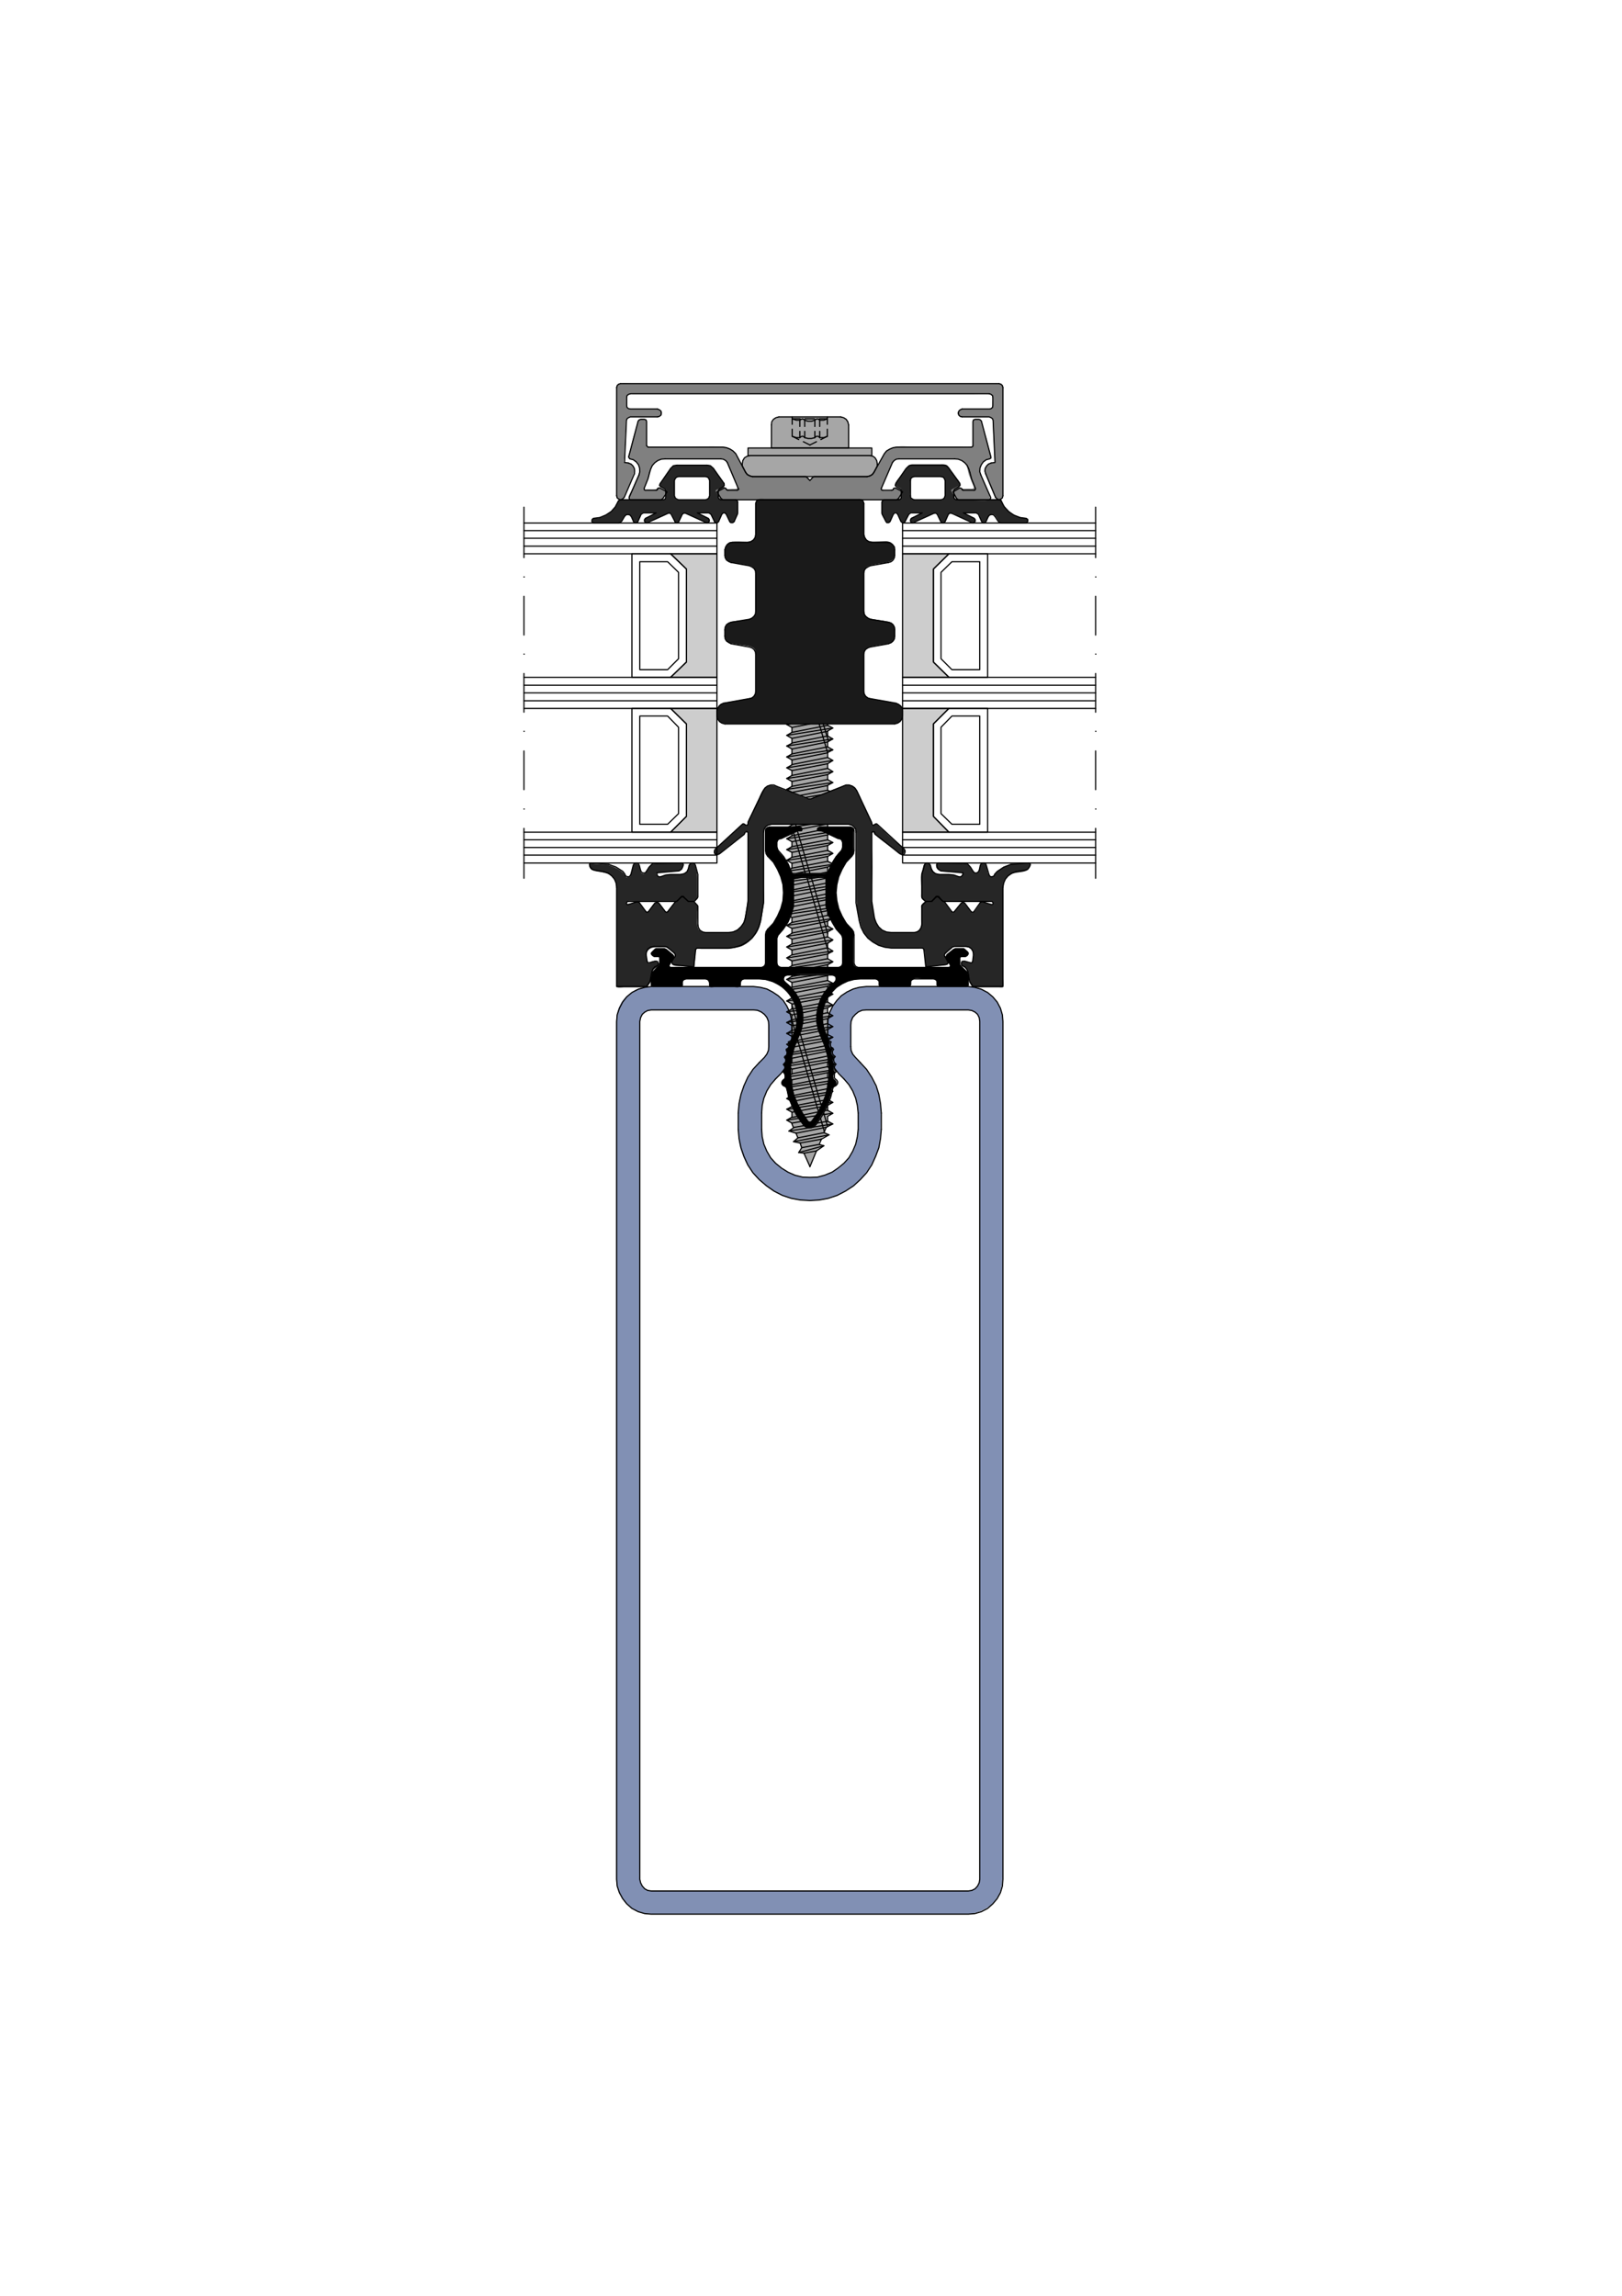 <?xml version="1.0" encoding="utf-8"?>
<!-- Generator: Adobe Illustrator 23.0.3, SVG Export Plug-In . SVG Version: 6.00 Build 0)  -->
<svg version="1.1" id="Ebene_1" xmlns="http://www.w3.org/2000/svg" xmlns:xlink="http://www.w3.org/1999/xlink" x="0px" y="0px"
	 viewBox="0 0 595 842" style="enable-background:new 0 0 595 842;" xml:space="preserve">
<style type="text/css">
	.st0{fill-rule:evenodd;clip-rule:evenodd;fill:#A6A6A6;}
	.st1{fill-rule:evenodd;clip-rule:evenodd;fill:#8190B4;}
	.st2{fill-rule:evenodd;clip-rule:evenodd;}
	.st3{fill-rule:evenodd;clip-rule:evenodd;fill:#262626;}
	.st4{fill-rule:evenodd;clip-rule:evenodd;fill:#808080;}
	.st5{fill-rule:evenodd;clip-rule:evenodd;fill:#1A1A1A;}
	.st6{fill-rule:evenodd;clip-rule:evenodd;fill:#CDCDCD;}
	.st7{fill:none;stroke:#000000;stroke-width:0.43;stroke-linecap:round;stroke-linejoin:round;stroke-miterlimit:10;}
</style>
<g>
	<path class="st0" d="M304.6,364.6c-0.2,0.3-0.5,0.6-0.7,1c0.6-0.3,1.1-0.6,1.7-1c-0.2-0.2-0.5-0.3-0.7-0.5
		C304.7,364.3,304.6,364.4,304.6,364.6z"/>
	<path class="st0" d="M303.6,369.6c0.6-0.4,1.3-0.7,1.9-1.1c-0.5-0.3-1.4-0.6-1.7-1c-0.3-0.4-0.2-1.1-0.2-1.7
		c-0.6,0.6-1,1.9-1.2,2.7c-0.3,1.1-0.6,2.1-0.7,3.2c-0.2,1.9,0,4.1,0.7,6c0.5,1.2,1,2.4,1.5,3.6c0.6-0.3,1.2-0.6,1.7-1
		c-0.5-0.3-1-0.6-1.5-0.9c-0.6-0.3-0.4-0.5-0.4-1.2s-0.1-0.8,0.6-1.2c0.4-0.3,0.9-0.5,1.3-0.7c-0.4-0.3-0.7-0.4-1.1-0.6
		c-0.6-0.3-0.8-0.3-0.8-0.9c0-0.4-0.1-1,0-1.4c0,0,0.2-0.2,0.3-0.3c0.1-0.2,0.1-0.6,0.2-0.8c0,0.3-0.2,0.6-0.2,1
		c0.6-0.3,1.1-0.7,1.7-1c-0.4-0.3-1-0.4-1.3-0.7c0,0.1-0.1,0.2-0.1,0.4c0.3-0.5-0.4-0.6-0.5-1C303.5,370.8,303.6,370.1,303.6,369.6z
		"/>
	<path class="st0" d="M290.5,377.9c-0.6,0.4-1.3,0.7-1.9,1.1c0.5,0.3,1.3,1,1.9,1.1c0.5,0.1,0.7-0.8,0.9-1.2
		c0.5-1.2,0.9-2.4,1.1-3.7c0.3-2.2,0.2-5-0.8-7.1c-0.2-0.3-0.7-1.9-1-2c-0.4-0.1-1.6,0.9-2,1.1c0.5,0.3,1.2,0.5,1.6,0.9
		s0.3,0.6,0.3,1.2c0,0.7,0.1,0.8-0.6,1.2c-0.4,0.2-0.9,0.5-1.3,0.7c0.4,0.3,0.8,0.5,1.3,0.8c0.6,0.3,0.7,0.3,0.7,1
		c0,0.6,0.1,1-0.3,1.3s-1.1,0.7-1.6,0.8c0.5,0.3,1.3,0.6,1.7,1C290.7,376.4,290.5,377.4,290.5,377.9z"/>
	<path class="st0" d="M288.6,383.1c0.3,0,0.6,0.3,0.8,0.5c0.1-0.1,0.3-0.8,0-1C289.3,382.5,288.6,383,288.6,383.1z"/>
	<path class="st0" d="M305.3,400.2c0,0.1,0,0.2,0,0.2c0.3-0.1,0.3-0.3,0-0.4C305.3,400.2,305.3,400.2,305.3,400.2z"/>
	<path class="st0" d="M289.8,403.6c-0.1-0.4-0.3-0.8-0.4-1.2c-0.3,0.2-0.6,0.3-0.8,0.5C289,403.1,289.4,403.4,289.8,403.6z"/>
	<path class="st0" d="M304.3,403.6c-0.2,0.6-0.5,1.2-0.7,1.8c0.6-0.4,1.3-0.7,1.9-1.1C305.1,404.1,304.7,403.8,304.3,403.6z"/>
	<path class="st0" d="M305.3,384.3c-0.2-0.1-0.3-0.2-0.5-0.2c0.1,0.2,0.2,0.3,0.3,0.4C305.4,384.5,305.7,384.4,305.3,384.3z"/>
	<path class="st0" d="M303.6,310.5c-0.2-0.6,1.5-1.2,1.9-1.4c-0.5-0.3-1.7-0.7-1.9-1.1c-0.2-0.4-0.1-1.8,0.4-2
		c-0.6-0.5-1.6-1-2.4-1.2c-0.6-0.1-1.5,0.3-1.7-0.4c-0.1-0.4,0.3-0.8,0.7-1c0.8-0.3,2,0.3,2.8-0.1c0.1-0.1,0.2,0,0.2-0.1
		c0.1-0.1,0-0.6,0-0.7c-0.1-0.4,0.1-0.1-0.2-0.2c-0.6-0.2-1.7,0-2.3,0c-2.5,0-5,0-7.5,0c-0.8,0-1.9-0.2-2.7,0
		c-0.4,0.1,0,0.1-0.3,0.2c-0.4,0.3-0.9,0.5-1.3,0.7c1.3,0,2.7-0.2,4.1,0c0.5,0.1,1.4,0.7,0.9,1.3c-0.3,0.3-1.1,0.1-1.5,0.1
		c-0.5,0.1-1.4,0.5-1.8,0.8c-0.3,0.2-0.2,0.1-0.3,0.5c-0.1,0.3,0,0.3-0.2,0.6c-0.4,0.4-1.3,0.7-1.8,1c0.4,0.3,0.9,0.5,1.3,0.8
		c0.6,0.3,0.6,0.4,0.6,1.1c0,0.5,0.1,0.8-0.3,1.1c-0.5,0.4-1.1,0.6-1.7,0.9c0.4,0.3,0.9,0.5,1.3,0.8c0.6,0.3,0.6,0.4,0.6,1.1
		c0,0.5,0.1,0.8-0.3,1.1c-0.5,0.4-1.1,0.6-1.7,0.9c0.4,0.2,0.8,0.5,1.3,0.7c0.7,0.4,0.7,0.3,0.7,1c0,0.4,0.1,0.9-0.2,1.2
		c-0.1,0.1-0.4,0.2-0.4,0.3c0,0.2,0.4,0.8,0.4,1c0.3,0.6,0.5,0.5,1.2,0.5c1.2,0,2.4,0,3.6,0c1.6,0,3.1,0,4.7,0c1,0,2.2,0.1,3.2,0
		c0.6-0.1,0.6-0.2,0.6-0.8c0-0.3-0.1-1.2,0-1.4c0.2-0.4,0.9-0.4,1.2-0.7c0.6-0.6,0.3-0.8-0.2-1.1c-0.6-0.3-1-0.3-1-1
		c0-0.5-0.1-1.1,0.2-1.4c0.3-0.4,1.3-0.7,1.8-1c-0.5-0.4-1.3-0.6-1.7-1C303.5,311.7,303.6,311,303.6,310.5z"/>
	<path class="st0" d="M303.6,342.3c0-0.6,0.1-0.5,0.6-0.8c0.4-0.2,0.9-0.5,1.3-0.7c-0.6-0.3-1.8-0.7-1.9-1.3c-0.1-0.3,0-0.8,0-1.1
		c0-0.3,0-0.3,0.1-0.5c0.2-0.2,0.7-0.2,0.9-0.5c0.1-0.2-0.1-0.5-0.3-0.8c0-0.1-0.1-0.4-0.1-0.4c-0.1-0.2-0.5-0.2-0.6-0.3
		c-0.2-0.3,0-0.9,0-1.2c-0.1-0.4-0.3-0.9-0.4-1.3c-0.4-1.5-0.2-3.2-0.2-4.8c0-1.3,0-2.6,0-3.8c0-0.7,0.1-1.5,0-2.2
		c-0.1-0.5-0.2-0.5-0.7-0.5c-0.9-0.1-1.9,0-2.8,0c-2.4,0-4.8,0-7.2,0c-0.5,0-0.9-0.1-1.1,0.2c-0.2,0.3-0.1,0.9-0.1,1.3
		c0,2.4,0,4.9,0,7.3c0,0.6,0.1,1.3,0,1.9c-0.2,1-0.6,2-0.9,2.9c-0.1,0.1-0.2,0.5-0.2,0.6c0,0.2,0.2,0.2,0.4,0.3
		c0.3,0.3,0.2,0.7,0.2,1.2c0,0.6,0.1,0.6-0.4,0.9s-1,0.6-1.5,0.9c0.5,0.2,0.9,0.5,1.4,0.8c0.6,0.4,0.5,0.5,0.5,1.3
		c0,0.5,0.1,0.7-0.3,1c-0.5,0.4-1.1,0.6-1.6,0.9c0.5,0.2,0.9,0.5,1.4,0.8c0.6,0.4,0.5,0.6,0.5,1.3c0,0.6,0.1,0.8-0.4,1.1
		c-0.5,0.3-1,0.6-1.5,0.9c0.5,0.2,0.9,0.5,1.4,0.8c0.6,0.4,0.5,0.5,0.5,1.2c0,0.6,0.1,0.8-0.3,1.1c-0.5,0.4-1.1,0.6-1.6,0.9
		c0.4,0.2,0.7,0.4,1.1,0.6c0.5,0.3,0.8,0.3,0.8,0.8c0,0.3,0.1,1.1,0,1.3c-0.1,0.3-0.8,0.5-1.1,0.7c2.2,0,4.5,0,6.7,0
		c1.6,0,3.2,0,4.8,0c0.6,0,1.2,0,1.8,0c0.2,0,0.7,0.1,0.9,0c0.2-0.2,0-0.8,0.1-1c0.3-0.4,1.4-0.8,1.8-1c-0.4-0.3-0.9-0.6-1.4-0.8
		c-0.6-0.3-0.6-0.4-0.6-1.1c0-0.5-0.1-0.8,0.3-1.1c0.5-0.4,1.1-0.6,1.7-0.9c-0.4-0.3-0.8-0.6-1.3-0.8c-0.7-0.4-0.6-0.4-0.6-1.2
		c0-0.6-0.1-0.8,0.3-1.1c0.5-0.4,1.1-0.7,1.6-1c-0.5-0.3-1.2-0.5-1.7-0.9c-0.3-0.2-0.2-0.1-0.3-0.5
		C303.5,343,303.6,342.6,303.6,342.3z"/>
	<path class="st0" d="M303.6,359.6c0-0.5,0-1,0-1.5s0.1-0.4-0.4-0.4c-1.2-0.1-2.5,0-3.7,0c-1.7,0-3.4,0-5.1,0c-0.7,0-1.4,0-2.1,0
		c-0.4,0-1-0.1-1.4,0c-0.5,0.1,0,0-0.4,0.5c-0.3,0.4-1.4,0.8-1.9,1.1c0.4,0.3,1.7,0.7,1.9,1.1c0.2,0.3,0.1,1.8-0.2,1.9
		c0.4,0.6,0.8,1.1,1.3,1.6c0.4,0.5,0.6,0.9,0.8,1.4c0.7,1.3,1.3,2.5,1.7,3.9c0.6,2.4,0.7,5,0.1,7.4c-0.6,2.5-1.8,4.8-2.6,7.2
		c-0.4,1.2-1.1,2.6-1.1,4c0,0.5,0.1,1.1,0.1,1.6c0,0.1,0,0.3,0,0.4c-0.1,0.1-0.2,0.1-0.3,0.2c-0.1,0.2-0.2,0.6-0.2,1
		c0,0.2-0.1,0.6,0,0.8c0.3,0.5,0.4,0.2,0.5,0.8c0,0.3,0.1,0.7,0,1c-0.1,0.5-0.3,0.2-0.5,0.6c-0.1,0.2,0,0.9,0,1.2
		c0.1,0.5,0.3,0.4,0.5,0.7c0.1,0.2,0.1,1.7-0.1,1.8c0.3,1.2,0.5,2.5,0.8,3.7c0.3,1.1,0.8,2.3,1.3,3.4c1,2.2,2.2,4.5,3.8,6.3
		c0.7,0.8,1.2,0.3,1.7-0.4c0.7-1,1.5-2,2.1-3.1c1.2-2.2,2.2-4.4,2.9-6.8c0.2-0.7,0.5-1.4,0.5-2.1c0-0.3,0-0.6,0-0.9
		c0-0.1,0-0.3,0-0.3c0-0.1,0.2-0.2,0.2-0.3c0.1-0.4,0.3-1.1,0.2-1.6c0-0.2,0.1-0.2,0-0.3c-0.1-0.1-0.3-0.1-0.4-0.2
		c-0.1-0.2,0-0.8,0-1s-0.1-0.6,0-0.8c0.1-0.2,0.5-0.1,0.6-0.4c0.1-0.4-0.1-1.3-0.3-1.6c-0.2-0.4-0.3-0.1-0.3-0.7c0-0.3,0-0.6,0-0.9
		c0-0.1,0-0.3,0-0.4s0.2-0.1,0.3-0.2c0.1-0.2,0-0.6-0.1-0.9c-0.4-2.3-1-4.6-1.9-6.7c-0.9-2.2-2-4.5-2.2-6.8c-0.2-2.5,0.2-5.2,1-7.6
		c0.4-1,1-2,1.5-3c0.3-0.6,1-1,1.3-1.6c0.2-0.4,0.1-0.8,0.3-1.1c0.4-0.4,1.3-0.7,1.8-1C304.9,360.2,304.3,359.9,303.6,359.6z"/>
	<path class="st0" d="M303.6,405.4c-0.4,0.5-0.6,1.3-0.9,1.9c-0.3,0.7-0.7,1.3-1.1,2c-0.7,1.2-1.5,2.4-2.5,3.4s-2.5,1.3-3.7,0.3
		c-1-0.8-1.9-2.1-2.5-3.3c-0.3-0.7-0.9-1.4-1.3-1.9c-0.5-0.8-0.6-1.7-1.1-2.4c0.2,0.6-1.5,1.2-1.9,1.4c0.5,0.3,1,0.6,1.5,0.9
		c0.6,0.3,0.4,0.5,0.4,1.2c0,0.8,0,0.8-0.6,1.2c-0.4,0.3-0.8,0.5-1.3,0.7c0.5,0.3,1.1,0.5,1.6,0.9c0.4,0.3,0.5,0.6,0.7,1.1
		c0.2,0.4,0.3,0.6,0.1,0.9c-0.2,0.4-1.1,0.8-1.5,1.1c0.6,0.2,1.1,0.4,1.7,0.6c0.7,0.2,0.8,0.2,1,0.9c0.3,0.7,0.7,0.9,0.1,1.4
		c-0.4,0.4-0.8,0.7-1.2,1.1c0.6,0.1,1.2,0.2,1.8,0.4c0.6,0.1,0.6,0.2,0.8,0.8c0.2,0.5,0.4,0.8,0.2,1.3c-0.2,0.6-0.5,1-0.9,1.4
		c0.5,0.1,1.5,0,1.9,0.2c0.2,0.2,0.4,0.9,0.5,1.2c0.5,1.2,1.1,2.5,1.6,3.7c0.7-1.6,1.4-3.2,2-4.8c0.5-1.4,1.9-2.1,3-2.9
		c-0.3-0.1-1.6-0.3-1.7-0.5s0.6-1.4,0.7-1.6c0.5-0.9,2-1.4,2.9-1.9c-0.4-0.2-1.4-0.4-1.6-0.8c-0.2-0.3-0.1-0.3,0.1-0.7
		c0.1-0.3,0.2-0.6,0.3-0.9c0.4-0.9,1.7-1.3,2.7-1.7c-0.5-0.3-1-0.6-1.5-0.9s-0.4-0.5-0.4-1.1s-0.1-0.8,0.3-1.1
		c0.5-0.4,1.1-0.6,1.6-0.9c-0.5-0.3-1.5-0.6-1.8-1C303.4,406.9,303.6,405.9,303.6,405.4z"/>
	<path class="st0" d="M303.6,269.3c0-0.5-0.1-1,0.2-1.3c0.4-0.4,1.2-0.7,1.7-1c-0.5-0.3-1-0.6-1.4-0.8c-0.2-0.1-0.4-0.3-0.5-0.4
		s0-0.2-0.1-0.2c-0.3-0.2-1.2,0-1.5,0c-0.8,0-1.7,0-2.5,0c-1,0-2,0-3.1,0c-0.7,0-1.4,0-2.1,0c-0.5,0-1-0.2-1.1,0.4
		c0.1-0.1,0.1-0.3,0.1-0.4c-0.7,0-1.4,0-2.1,0c-0.8,0-1.9-0.2-2.6,0.1c0.5,0.2,1.1,0.4,1.5,0.7c0.5,0.4,0.4,0.8,0.4,1.4
		s0.1,0.7-0.5,1c-0.5,0.3-1,0.5-1.4,0.8c0.6,0.2,0.9,0.5,1.4,0.8s0.5,0.4,0.5,1.1s0.1,0.9-0.5,1.2c-0.5,0.3-1,0.5-1.4,0.8
		c0.6,0.3,1.4,1,2,1.1c-0.4,0.5,0.2,1.3-0.1,1.8c-0.2,0.4-1.5,0.8-1.9,1.1c0.5,0.2,0.9,0.5,1.4,0.8c0.6,0.4,0.5,0.5,0.5,1.2
		c0,0.6,0.1,0.7-0.3,1.1c-0.5,0.4-1.1,0.6-1.6,0.9c0.5,0.2,0.9,0.5,1.4,0.8c0.6,0.4,0.5,0.5,0.5,1.2c0,0.6,0.1,0.8-0.3,1.1
		c-0.5,0.4-1.1,0.6-1.6,0.9c0.4,0.3,0.9,0.5,1.3,0.8c0.6,0.3,0.6,0.4,0.6,1.1c0,0.5,0.1,0.8-0.3,1.1c-0.5,0.4-1.1,0.6-1.7,0.9
		c2,1.2,4.1,1.9,6.2,2.8c1,0.4,1.9,0.9,3,0.6c1-0.3,2.1-0.8,3-1.2c1.2-0.5,2.4-0.9,3.6-1.4c-0.5-0.2-0.8-0.2-0.8-0.7
		c-0.1-0.3-0.1-0.8,0-1.1c0.1-0.5,0.2-0.5,0.7-0.7c0.4-0.2,0.8-0.5,1.2-0.7c-0.4-0.3-0.9-0.6-1.4-0.8c-0.6-0.3-0.6-0.4-0.6-1.1
		c0-0.5-0.1-0.8,0.3-1.1c0.5-0.4,1.1-0.6,1.7-0.9c-0.4-0.3-0.8-0.6-1.3-0.8c-0.7-0.4-0.6-0.4-0.6-1.2c0-0.6-0.1-0.8,0.3-1.1
		c0.5-0.4,1.1-0.7,1.6-1c-0.5-0.2-0.9-0.5-1.4-0.8c-0.6-0.4-0.6-0.5-0.6-1.2c0-0.5-0.1-0.8,0.3-1.1c0.5-0.4,1.1-0.6,1.7-0.9
		c-0.4-0.2-0.8-0.4-1.3-0.7c-0.6-0.4-0.7-0.4-0.7-1.1c0-0.5-0.1-0.9,0.3-1.2c0.5-0.4,1.1-0.6,1.7-0.9c-0.4-0.2-0.7-0.4-1.1-0.6
		C303.8,270.1,303.6,270,303.6,269.3z M292.4,268.5c0-0.1,0.1-0.2,0.1-0.4C292.5,268.2,292.5,268.8,292.4,268.5z M299.6,266.8
		c0.8-0.2,1.7-0.4,2.5-0.6C301.3,266.4,300.5,266.6,299.6,266.8z M290.8,268.6c-0.1,0.3-0.1,0.5-0.2,0.7
		C290.6,269.1,290.7,268.8,290.8,268.6z M299.6,270.8c0.4-0.1,0.9-0.3,1.3-0.2C300.5,270.6,300.1,270.7,299.6,270.8z"/>
	<path class="st0" d="M321.7,169c-0.6-1.2-1.4-1.6-2.6-1.9c0.8,0,0.7,0,0.7-0.8c0-0.3,0.2-1.8,0-2c-0.1-0.1-0.9,0-1,0
		c-0.8,0-1.5,0-2.3,0c-1.5,0-3.1,0-4.6,0c-0.3,0-0.4,0.1-0.5-0.1c-0.2-0.2,0-1.2,0-1.5c0-1.7,0-3.4,0-5.1c0-1,0-1.8-0.2-2.8
		c-0.5-1.9-2.2-1.9-3.8-1.9c-6.3,0-12.6,0-18.8,0c-1.5,0-3.3-0.4-4.5,0.7c-0.7,0.6-0.9,1.4-0.9,2.3c0,1.4,0,2.9,0,4.3
		c0,0.8,0,1.7,0,2.5c0,0.3,0.2,1.2,0,1.5s-2.1,0.1-2.5,0.1c-1.7,0-3.4,0-5,0c-0.2,0-0.9-0.1-1,0c-0.2,0.2,0,1.7,0,2
		c0,0.8-0.1,0.8,0.7,0.8c-1,0.2-1.8,0.4-2.4,1.3c-0.5,0.7-0.7,1.8-0.5,2.6s0.9,1.9,1.4,2.6c0.4,0.6,1.2,1.1,1.9,1.2
		c0.8,0.2,1.8,0,2.6,0c2.1,0,4.2,0,6.3,0c10.6,0,21.3,0,31.9,0c1,0,2,0.2,2.9-0.3c1.1-0.5,1.4-1.4,1.9-2.4c0.3-0.5,0.5-0.9,0.6-1.4
		C321.9,170.1,321.9,169.5,321.7,169z"/>
</g>
<path class="st1" d="M367.8,373.7c0-1-0.2-1.8-0.5-2.7c-0.3-0.9-0.5-1.8-1-2.7c-0.5-0.8-1.1-1.7-1.8-2.4c-0.8-0.8-1.7-1.4-2.6-2.1
	c-2.5-1.9-5.9-2-9-2c-5.7,0-11.4,0-17.1,0c-5.4,0-10.9,0-16.3,0c-3.2,0-6.5,0.3-9.2,2.2c-3.5,2.4-5.8,5.7-6.5,9.9
	c-0.4,2.2-0.2,4.5-0.2,6.7c0,2-0.2,4.2,0.3,6.2c0.5,1.9,1.3,4,2.6,5.4c0.8,0.9,1.4,1.8,2.2,2.6c0.7,0.7,1.4,1.5,2.1,2.3
	c2.7,3.2,3.9,7.3,4,11.5c0,4.7,0.2,9.2-1.9,13.6c-1.7,3.6-5.2,6.8-9,8.3c-2.2,0.9-4.3,1.3-6.7,1.4c-2.1,0-4.1-0.3-6-1
	c-4.2-1.6-7.6-4.5-9.8-8.4c-2.3-4.1-2.1-8.8-2.1-13.3c0-4.1,1-8.2,3.5-11.5c1.4-1.8,3-3.3,4.5-5c0.7-0.8,1.1-1.6,1.6-2.6
	s0.8-1.9,1.1-3c0.5-1.9,0.4-3.8,0.4-5.8c0-2.3,0.3-4.7-0.1-7c-0.3-1.9-0.8-3.7-1.8-5.4c-1.1-1.8-2.4-3.3-4.1-4.5
	c-1.8-1.3-3.7-2.2-5.9-2.4c-1.3-0.1-2.4-0.2-3.7-0.2c-5.3,0-10.7,0-16,0c-5.8,0-11.5,0-17.3,0c-3.1,0-6.5,0-9.2,1.7
	c-1.7,1.1-3.6,2.7-4.6,4.6c-0.9,1.7-1.5,3.6-1.6,5.5c-0.1,0.8-0.1,1.5-0.1,2.3c0,1.5,0,3.1,0,4.6c0,2.5,0,5,0,7.4c0,3.3,0,6.7,0,10
	c0,4.1,0,8.2,0,12.3c0,4.8,0,9.5,0,14.3c0,5.4,0,10.7,0,16.1c0,5.8,0,11.6,0,17.4c0,6.2,0,12.3,0,18.5c0,6.4,0,12.9,0,19.3
	c0,6.6,0,13.2,0,19.8c0,6.7,0,13.4,0,20.1c0,6.7,0,13.4,0,20.1c0,6.6,0,13.1,0,19.7c0,6.3,0,12.7,0,19c0,6,0,12.1,0,18.1
	c0,5.6,0,11.2,0,16.9c0,5.1,0,10.3,0,15.4c0,4.5,0,9,0,13.5c0,3.8,0,7.6,0,11.4c0,3,0,6,0,9c0,2.1,0,4.2,0,6.4c0,1.1,0,2.3,0,3.4
	c0,2,0.4,3.9,1.2,5.7c1.7,4,5.6,7,9.9,7.4c1.7,0.2,3.3,0.2,5,0.2c3.6,0,7.1,0,10.7,0c5.3,0,10.6,0,15.9,0c6.4,0,12.7,0,19.1,0
	c6.7,0,13.3,0,20,0c6.3,0,12.5,0,18.8,0c5.2,0,10.4,0,15.5,0c3.4,0,6.7,0,10.1,0c1.7,0,3.5,0.1,5.2-0.3c2.1-0.5,4.2-1.4,5.9-2.8
	c1.5-1.3,3.1-3.4,3.7-5.4c0.5-1.6,0.7-3.3,0.7-5c0-1.2,0-2.4,0-3.6c0-2.2,0-4.4,0-6.6c0-3.1,0-6.1,0-9.2c0-3.9,0-7.8,0-11.7
	c0-4.6,0-9.1,0-13.7c0-5.2,0-10.3,0-15.5c0-5.7,0-11.3,0-17c0-6.1,0-12.1,0-18.2c0-6.4,0-12.8,0-19.2c0-6.6,0-13.1,0-19.7
	c0-6.7,0-13.4,0-20c0-6.7,0-13.4,0-20.1c0-6.6,0-13.2,0-19.8c0-6.4,0-12.8,0-19.3c0-6.2,0-12.3,0-18.5c0-5.8,0-11.5,0-17.3
	c0-5.3,0-10.6,0-15.9c0-4.7,0-9.4,0-14.2c0-4,0-8.1,0-12.1c0-3.3,0-6.6,0-9.9c0-2.4,0-4.8,0-7.2c0-1.5,0-2.9,0-4.4
	C367.9,375.1,367.9,374.4,367.8,373.7z M359.4,689.2c0,1.8-1.3,3.7-3.1,4.1c-0.6,0.1-1.2,0.2-1.8,0.2c-2.2,0-4.5,0-6.7,0
	c-9.7,0-19.3,0-29,0c-12.5,0-25,0-37.5,0c-10.4,0-20.9,0-31.3,0c-3,0-6,0-9,0c-1.7,0-3.4,0.2-4.8-1c-2.1-1.7-1.6-5-1.6-7.4
	c0-4.9,0-9.7,0-14.6c0-7.8,0-15.5,0-23.3c0-10,0-20,0-30c0-11.5,0-23,0-34.5c0-12.5,0-24.9,0-37.4c0-12.7,0-25.4,0-38.1
	c0-12.3,0-24.5,0-36.8c0-11.1,0-22.2,0-33.3c0-9.4,0-18.8,0-28.2c0-7,0-14,0-20.9c0-3.9,0-7.7,0-11.6c0-0.6,0-1.2,0-1.7
	c0.1-1.7,1-3.2,2.6-3.8c1-0.4,2-0.4,3.1-0.4c10.7,0,21.4,0,32.1,0c2.8,0,6.1-0.5,8.1,1.9c0.6,0.7,1.1,1.4,1.3,2.3
	c0.2,0.7,0.1,1.5,0.1,2.3c0,2.3,0,4.6,0,7c0,2.2-1.1,3.5-2.6,5s-2.8,3-4,4.7c-0.5,0.8-1,1.4-1.4,2.2c-0.4,0.9-0.9,1.7-1.2,2.7
	c-0.7,2-1.5,4.1-1.7,6.2c-0.2,2-0.3,4-0.3,5.9c0,2.2,0.2,4.2,0.2,6.4c0.1,1.9,0.6,4,1.3,5.8c0.7,2,1.6,3.9,2.8,5.6
	c1,1.5,2.1,3,3.5,4.3c1.6,1.5,3.4,2.9,5.2,4.1c3.6,2.2,7.6,3.1,11.8,3.4c3.9,0.3,8.2-0.3,11.7-2c2-0.9,4-2,5.7-3.3
	c1.5-1.2,2.8-2.6,4.1-4.1c2.6-3.1,4.8-7,5.5-11.1c0.3-1.9,0.6-3.7,0.6-5.7c0-2.1,0.1-4.2,0-6.4c-0.1-2.1-0.3-4.3-0.8-6.3
	c-0.3-1-0.6-2-1-2.9c-0.3-0.9-0.9-1.8-1.3-2.7c-0.8-1.8-2-3.4-3.3-4.8s-3-2.8-3.9-4.5c-0.2-0.4-0.4-0.6-0.5-1
	c-0.1-0.5-0.2-1-0.2-1.6c-0.1-0.9,0-1.7,0-2.6c0-1.5,0-2.9,0-4.4c0-0.7-0.1-1.5,0.1-2.2c0.5-1.8,1.8-3.5,3.6-4
	c1.1-0.3,2.1-0.3,3.2-0.3c10.7,0,21.3,0,32,0c2.6,0,6.3-0.6,7.8,2.1c0.5,1,0.6,2,0.6,3.1c0,3.4,0,6.9,0,10.3c0,6.6,0,13.2,0,19.9
	c0,9.1,0,18.3,0,27.4c0,11,0,22,0,33c0,12.1,0,24.2,0,36.3c0,12.7,0,25.4,0,38c0,12.5,0,25.1,0,37.6c0,11.7,0,23.3,0,35
	c0,10.2,0,20.5,0,30.7c0,8.1,0,16.2,0,24.3c0,5.3,0,10.5,0,15.8C359.4,685.6,359.4,687.4,359.4,689.2z"/>
<path class="st2" d="M355.1,349.4c-0.2-0.3-1-1.2-1.3-1.3c-0.7-0.3-1.9-0.1-2.8-0.1c-0.8,0-1,0.1-1.5,0.5c-0.6,0.4-1.2,1-1.8,1.5
	c-1.3,1-0.4,2,0.3,3.1c0.4,0.6,1.1,1.6,0,1.7c-1.1,0.2-2.5,0-3.7,0c-2.2,0-4.5,0-6.7,0c-5.2,0-10.4,0-15.6,0c-1.9,0-3.7,0-5.6,0
	c-0.7,0-1.6,0.2-2.3-0.1c-1.3-0.6-1-2.2-1-3.4c0-2.3,0-4.6,0-6.8c0-1.4,0.5-2.8-0.6-3.8c-1.3-1.2-2.4-2.8-3.3-4.3
	c-1.8-3-2.5-6.6-2.4-10c0-1.4,0.4-3.2,0.8-4.4c0.2-0.4,0.3-1.2,0.6-1.7c0.2-0.5,0.6-1.3,0.9-1.9c0.8-1.5,2-2.9,3.2-4.2
	c0.6-0.6,0.7-0.7,0.8-1.6c0.1-0.7,0-1.4,0-2.1c0-1.7,0-3.4,0-5.1c0-1,0.7-1.9-1.2-2c-0.7-0.1-1.6,0-2.3,0c-1.3,0-2.5,0-3.8,0
	c-1.2,0-2.4,0-3.6,0c-0.5,0-1.3-0.1-1.8,0c-0.3,0.1-0.7,0.5-0.7,0.8c-0.1,0.9,0.8,0.6,1.4,0.7c0.7,0.1,1.4,0.5,2,0.8
	c1.1,0.5,2.3,1.1,3.4,1.6c0.2,0.1,0.5,0.2,0.7,0.3c0.2,0.1,0.4,0.1,0.7,0.1c0.6,0.1,0.9,0.8,1,1.3c0.1,0.7,0.2,1.9-0.2,2.5
	c-0.3,0.6-1,1.1-1.4,1.7c-0.9,1.2-1.8,2.4-2.5,3.8c-0.4,0.9-0.8,1.9-1.2,2.8c-0.2,0.4-0.2,0.5-0.6,0.6c-0.7,0.1-1.5,0-2.3,0
	c-1.3,0-2.6,0-3.8,0c-1.3,0-2.6,0-3.8,0c-0.7,0-1.6,0.2-2.3,0c-0.7-0.7-1.2-2.8-1.7-3.7c-0.4-0.8-1.1-1.6-1.7-2.3
	c-0.4-0.6-1-1.1-1.5-1.7c-0.4-0.5-0.6-1.2-0.7-1.9s-0.3-1.6,0-2.3c0.3-0.8,0.6-0.7,1.3-0.9c0.7-0.2,1.4-0.7,2-1
	c1.1-0.5,2.2-1,3.3-1.6c0.7-0.3,1.3-0.1,2-0.3c0.4-0.1,0.4-0.6,0.1-1s-0.4-0.4-0.9-0.4c-2.3,0-4.6,0-6.9,0c-1.1,0-2.2,0-3.2,0
	c-0.5,0-1-0.1-1.4,0.1c-1.3,0.7-0.8,2.7-0.8,3.9c0,1.4,0,2.9,0,4.3c0,1.9,1.3,2.8,2.5,4.1c1.1,1.2,1.9,2.8,2.6,4.3
	c1.2,2.6,1.8,5.8,1.6,8.8c-0.1,1.8-0.6,3.5-1.2,5.2c-0.6,1.6-1.6,3-2.5,4.5c-0.8,1.3-2.7,2.3-2.9,3.9c-0.2,1.4,0,3,0,4.4
	c0,2.1,0.2,4.3,0,6.4c-0.1,0.9-0.6,1.5-1.5,1.6c-1.2,0.1-2.5,0-3.8,0c-2.2,0-4.4,0-6.6,0c-5.2,0-10.4,0-15.6,0c-1.9,0-3.8,0-5.7,0
	c-0.5,0-1.7,0.2-2-0.1c-0.4-0.3-0.2-0.6,0-1c0.4-0.7,1.2-1.5,1.4-2.3c0.3-1-0.8-1.6-1.5-2.1c-0.6-0.5-1.1-1.1-1.8-1.3
	c-0.8-0.2-2.1-0.1-2.9,0c-0.7,0-0.8,0.3-1.4,0.9c-0.4,0.4-0.9,0.7-0.5,1.3c0,0.1,0.4,0.4,0.5,0.4c0.4,0.3,0.5,0.3,1,0.3
	c0.8,0,1.4-0.2,1.5,0.5s0.1,1.7,0,2.4c-0.1,0.4,0,0.2-0.2,0.5c-0.2,0.2-0.4,0.4-0.5,0.5c-0.5,0.5-1.3,1.2-1.9,1.8
	c-0.5,0.5-0.5,0.8-0.5,1.5c0,0.9-0.3,3.3,0.2,3.7c0.3,0.2,1,0.1,1.3,0.1c1.2,0,2.3,0,3.5,0c1.3,0,2.6,0,3.9,0c0.6,0,1.5,0.2,2.1,0
	s0.3-1,0.4-1.4c0.1-0.8,0.4-1.1,1.1-1.3c0.6-0.2,1.3-0.1,2-0.1c1.3,0,2.5,0,3.8,0c1.3,0,2.9-0.2,3.1,1.5c0.1,0.5-0.1,1.3,0.2,1.4
	c0.4,0.2,1.2,0,1.6,0c2.5,0,4.9,0,7.4,0c0.4,0,1.2,0.2,1.6,0c0.6-0.2,0.6-1,0.7-1.6c0.3-1.7,2.1-1.3,3.3-1.3c1.9,0,3.8-0.1,5.7,0.2
	c0.7,0.1,1.4,0.5,2.2,0.7c0.8,0.1,1.5,0.6,2.2,1c1.4,0.7,2.7,1.9,3.8,3.1c2.3,2.6,3.5,6.1,3.5,9.6c0,1.6-0.4,3.3-1,4.8
	c-0.3,0.8-0.7,1.6-1,2.4c-0.1,0.3-0.3,0.9-0.5,1.1s-0.7,0.3-0.9,0.4c0.3,0.6,0.4,0.9,0.2,1.6c-0.1,0.3-0.1,0.5-0.3,0.7
	c-0.2,0.2-0.7,0.2-0.7,0.5s0.4,0.6,0.4,0.8c0,0.3-0.1,0.7-0.2,0.9c-0.2,0.5-0.3,0.5-0.9,0.9c0.5,0.6,0.7,0.9,0.5,1.6
	c-0.1,0.6-0.4,0.7-0.9,1.1c0.5,0.5,0.6,0.5,0.6,1.1c0,0.9-0.1,1-0.7,1.6c0.7,0.6,0.9,1.1,0.8,2c0,0.6-0.7,0.6-1,1.2
	c-0.4,0.7-0.2,1.5,0.4,1.9c0.5,0.3,0.9,0.3,1.1,0.8c0.3,0.9,0.5,1.9,0.7,2.9c0.2,1.1,0.7,2,1.1,3c0.6,1.6,1.4,3.2,2.3,4.7
	c0.5,0.7,1.1,1.5,1.6,2.2s1.1,1.6,2,1.8c1.9,0.5,3-1,3.8-2.2c2.1-3,3.9-6.3,4.9-9.8c0.2-0.7,0.4-1.4,0.5-2.2
	c0.1-0.3,0.1-0.6,0.4-0.8c0.1-0.1,0.4-0.1,0.5-0.2c0.2-0.1,0.4-0.2,0.5-0.4c0.3-0.4,0.4-0.7,0.3-1.2c-0.1-0.4-0.3-0.6-0.6-0.9
	c-0.4-0.3-0.4-0.1-0.5-0.6c-0.2-1,0-1.6,0.7-2.2c-0.6-0.6-0.7-0.7-0.7-1.6c0-0.2-0.1-0.5,0-0.6c0-0.1,0.5-0.4,0.6-0.6
	c0-0.2-0.5-0.5-0.6-0.6s-0.2-0.3-0.2-0.4c-0.2-0.8,0-1.1,0.5-1.8c-0.6-0.5-1.1-0.8-1.1-1.7c0-0.3,0.3-0.5,0.3-0.8
	c0.1-0.4,0.2-0.1,0-0.4c-0.1-0.1-0.5-0.2-0.6-0.3c-0.3-0.3-0.6-1.1-0.4-1.6c0.2-0.7,0.4-0.5-0.3-0.9c-0.3-0.2,0.2-0.5,0-0.9
	c-0.9-1.7-1.7-3.6-2-5.5c-0.3-1.8-0.2-3.6,0.1-5.3c0.7-3.6,2.7-6.4,5.7-8.6c2.9-2.2,5.9-2.6,9.5-2.6c1.2,0,4.2-0.6,4.9,0.8
	c0.3,0.6-0.2,1.5,0.4,1.9c0.3,0.2,0.9,0.1,1.4,0.1c2.6,0,5.1,0,7.7,0c0.5,0,1.9,0,2.2-0.2c0.6-0.4,0.2-1.2,0.4-1.8
	c0.5-1.5,2.8-0.9,3.9-0.9c1.2,0,2.3,0,3.5,0c0.6,0,1.3,0.1,1.7,0.7c0.4,0.6-0.1,1.4,0.3,2c0.2,0.4,0.8,0.2,1.3,0.2c2.5,0,5,0,7.6,0
	c0.5,0,1.6,0.2,2.1,0s0.4-1,0.4-1.6c0-1.2,0.4-2.9-0.5-3.7c-0.7-0.7-1.4-1.4-2.1-2.1c-0.2-0.2-0.2-0.1-0.2-0.3c-0.1-0.3,0-0.8,0-1.2
	c0-0.4-0.2-1.6,0.1-1.8c0.6-0.5,1.7,0.2,2.3-0.4C355.1,350.6,355.5,349.8,355.1,349.4z M306.1,357.8c0.8,0.6,0.7,1.8,0.1,2.4
	c-0.9,0.9-1.9,1.5-2.7,2.5c-1.6,1.8-2.8,4.1-3.4,6.5c-0.6,2.5-0.7,5.1,0,7.6c0.5,2.2,1.5,4.2,2.2,6.2c0.6,1.7,1.2,3.5,1.4,5.3
	c0.1,0.9,0.3,1.8,0.4,2.7c0.1,0.9,0,1.8,0,2.7c0,0.8-0.1,1.6-0.1,2.3c-0.1,0.8-0.1,1.9-0.4,2.6c-0.3,0.8-0.4,2.2-0.8,3.1
	c-0.4,1.2-0.9,2.4-1.4,3.5s-1.1,2.3-1.8,3.3c-0.4,0.5-0.7,1.1-1.1,1.6c-0.3,0.4-0.6,1.1-1.1,1.3c-0.9,0.5-1.8-1.3-2.3-2
	c-0.7-1.1-1.3-2.2-1.9-3.3c-0.6-1.1-1-2.2-1.5-3.4c-0.5-1.2-0.6-2.4-1-3.6c-0.5-1.5-0.7-3.4-0.7-5c0-0.9,0-1.8,0-2.8
	c0-0.8,0.2-1.5,0.3-2.3c0.1-1,0.3-1.9,0.5-2.7c0.2-0.9,0.4-1.9,0.7-2.8c0.3-0.8,0.7-1.6,1-2.4c0.5-1.1,1-2.3,1.4-3.5
	c0.7-2.3,0.9-5,0.4-7.4s-1.4-4.8-2.9-6.8c-0.7-1-1.6-1.8-2.5-2.6c-0.8-0.7-2-1-1.3-2.3c0.4-0.8,0.8-0.9,1.6-0.9c1.4,0,3-0.2,4.4-0.2
	c3.5,0,7,0,10.5,0C304.7,357.6,305.7,357.4,306.1,357.8z M286,354.6c-1.3-0.7-1-2.2-1-3.5c0-2.2,0-4.5,0-6.7c0-1.4,1.2-2.3,2-3.3
	c0.6-0.7,1-1.5,1.5-2.2s0.8-1.5,1.1-2.3c0.6-1.4,1.4-3,1.5-4.6c0.1-1.8,0-3.7,0-5.5c0-0.9,0-1.8,0-2.7c0-0.5-0.2-1.5,0.1-1.9
	c0.2-0.3,0.8-0.2,1.2-0.2c1.2,0,2.3,0,3.5,0c2.1,0,4.4-0.2,6.5,0c0.5,0.1,0.6,0.2,0.6,0.7c0.1,0.9,0,2,0,2.9c0,1.7,0,3.5,0,5.2
	c0,0.8-0.1,1.6,0.1,2.3c0.2,0.9,0.5,1.8,0.8,2.7c0.6,1.5,1.4,3,2.3,4.4c0.5,0.7,1,1.3,1.5,2c0.4,0.5,1.1,1.1,1.3,1.7
	c0.2,0.5,0.1,1.1,0.1,1.6c0,1.2,0,2.4,0,3.5c0,1.2,0,2.4,0,3.7c0,0.5,0.1,1-0.2,1.5c-0.4,1-1.4,0.9-2.4,0.9c-2.1,0-4.2,0-6.3,0
	c-4.5,0-9,0-13.5,0C286.6,354.8,286.2,354.8,286,354.6z"/>
<g>
	<path class="st3" d="M217.2,191.4c0.1,0.5,1.3,0.4,1.7,0.4c1.6,0,3.2,0,4.8,0c1,0,2.2,0.2,3.2,0c0.7-0.1,1-0.5,1.3-1.1
		c0.3-0.5,0.7-1.4,1.3-1.8c0.8-0.5,1.7-0.1,2.1,0.6c0.3,0.6,0.7,2.2,1.5,2.3c0.9,0.1,1.4-1.6,1.7-2.3s0.4-1.5,1.4-1.5
		c1.5,0,2.9,0,4.4,0c-0.5,0.5-1.4,0.8-2,1.1c-0.5,0.3-1.6,0.6-2,1s-0.4,0.8-0.1,1.2c0.5,0.6,1,0.2,1.5,0c1.2-0.5,2.4-1,3.6-1.5
		c1-0.4,2-0.9,3-1.3c0.5-0.2,1-0.6,1.5-0.2c0.5,0.4,0.7,1.5,1,2c0.2,0.5,0.4,1.2,0.9,1.4c1.3,0.5,1.8-2.3,2.3-3.1
		c0.7-1.1,2.3,0.1,3.3,0.6c1.3,0.6,2.6,1.1,3.9,1.7c0.5,0.2,1.5,0.9,2.1,0.8c0.5-0.1,0.9-0.7,0.6-1.2s-1.2-0.8-1.7-1.1
		c-0.8-0.4-1.9-0.7-2.5-1.3c1.2,0,2.3,0,3.5,0c1,0,1.1,0.1,1.5,0.9c0.4,0.8,0.7,2.2,1.5,2.7c0.8,0.4,1.2-0.5,1.5-1.1
		c0.3-0.7,0.6-2.2,1.4-2.5c0.9-0.3,1.3,1,1.5,1.6c0.3,0.6,0.6,2.1,1.4,2.1c1,0.1,1.2-1.1,1.5-1.8c0.3-0.8,0.8-1.5,0.8-2.3
		c0-1.1,0-2.2,0-3.3c0-0.7-0.2-1.1-0.9-1.2c-1.3-0.2-2.8,0-4.1,0c-0.7,0-1.6,0.2-2-0.4c-0.3-0.4-0.1-1.7-0.1-2.3c0-0.2-0.1-0.8,0-1
		c0.1-0.1,0.7-0.4,0.9-0.5c0.7-0.4,1.5-0.7,1.3-1.5c-0.2-0.7-0.9-1.5-1.4-2.1c-0.5-0.7-1-1.4-1.5-2.2s-1.1-1.8-1.9-2.3
		c-0.6-0.4-1.2-0.4-1.8-0.4c-2.8,0-5.7,0-8.5,0c-1.7,0-3.4-0.3-4.5,1.2s-2.1,3-3.1,4.5c-0.4,0.6-1.3,1.5-0.7,2.1
		c0.5,0.5,1.8,0.7,2,1.3c0.1,0.3,0,0.8,0,1.1c0,0.5,0,1.1,0,1.6s-0.3,0.8-0.6,0.9c-0.5,0.2-1.3,0-1.7,0c-1.3,0-2.6,0-4,0
		c-2.9,0-5.8,0-8.7,0c-0.5,0-1.3-0.2-1.9,0c-0.5,0.1-0.6,0.8-0.9,1.4c-0.8,1.6-2.1,3.1-3.6,4c-0.6,0.4-1.3,0.7-2,1
		c-0.5,0.2-1,0.3-1.4,0.4c-0.5,0.1-1.2-0.1-1.7,0.1C217.1,190.3,216.9,191.1,217.2,191.4z M248.5,183.2c-1.4,0-1.1-2.2-1.1-3
		c0-1,0-1.9,0-2.9c0-1.1,0-2.3,1.3-2.5c0.6-0.1,1.4,0,2,0c1.1,0,2.3,0,3.4,0c1.1,0,2.2,0,3.3,0c0.5,0,1.1-0.1,1.6,0
		c1.3,0.3,1.2,1.6,1.2,2.6c0,1.1,0,2.1,0,3.2c0,1.1,0,2.4-1.2,2.7c-0.5,0.1-1.2,0-1.7,0c-1.2,0-2.4,0-3.7,0c-1.2,0-2.4,0-3.6,0
		C249.7,183.3,248.8,183.5,248.5,183.2z"/>
	<path class="st3" d="M323.6,188.4c0,0.8,0.8,1.8,1.2,2.5c0.2,0.5,0.5,1,1.2,0.7c1.4-0.5,0.9-3.1,2.2-3.6c1.3-0.6,1.9,2.8,2.5,3.4
		c1.3,1.3,2.2-2,2.6-2.8c0.4-0.7,0.7-0.6,1.5-0.6c1.1,0,2.2,0,3.4,0c-0.5,0.5-1.4,0.8-2,1.1c-0.5,0.3-1.6,0.6-2,1s-0.4,0.8-0.1,1.2
		c0.5,0.6,0.9,0.2,1.5,0c1.2-0.5,2.4-1,3.6-1.5c1-0.4,2-0.9,3-1.3c0.5-0.2,1-0.6,1.5-0.2c0.9,0.8,0.8,3.1,2,3.4
		c1.4,0.4,1.7-2.2,2.3-3.1c0.8-1.2,2.5,0.2,3.5,0.7c1.3,0.6,2.6,1.1,3.9,1.7c0.5,0.2,1.6,0.9,2.1,0.7c0.4-0.1,0.6-0.8,0.4-1.2
		c-0.3-0.5-1.2-0.8-1.7-1.1c-0.8-0.4-1.9-0.7-2.5-1.3c1.3,0,2.5,0,3.8,0c1,0,1.3,0,1.7,0.8c0.4,0.8,0.6,2,1.3,2.6
		c0.8,0.7,1.3-0.1,1.6-0.8c0.4-0.8,0.7-1.9,1.7-2.1c1-0.1,1.5,0.8,1.9,1.5c0.3,0.5,0.6,1.2,1,1.4c0.7,0.3,1.4,0.2,2.2,0.2
		c1.6,0,3.2,0,4.8,0c0.8,0,2.1,0.2,2.9,0c0.6-0.2,0.8-0.8,0.5-1.3c-0.5-0.7-1.6-0.4-2.4-0.6c-1.6-0.4-3.4-1.2-4.5-2.3
		c-0.7-0.7-1.6-1.6-2.1-2.5c-0.4-0.6-0.5-1.7-1.1-1.9c-0.5-0.2-1.3,0-1.8,0c-1.4,0-2.8,0-4.2,0c-3,0-6,0-9,0c-0.5,0-1.1,0.1-1.6-0.1
		c-0.4-0.2-0.4-1-0.4-1.6c0-0.5-0.1-1.2,0-1.7c0.1-0.4,0.5-0.6,0.9-0.8c0.7-0.4,1.7-0.8,1.3-1.7c-0.3-0.7-1-1.5-1.5-2.2
		c-0.6-0.8-1.2-1.7-1.9-2.6c-0.5-0.8-1-1.7-2-2c-0.7-0.2-1.5-0.1-2.2-0.1c-3,0-6.1,0-9.1,0c-0.7,0-1.4-0.1-2,0.3
		c-0.9,0.5-1.4,1.5-2,2.3c-0.5,0.8-1,1.5-1.5,2.1s-1.3,1.5-1.5,2.3c-0.2,1,1.1,1.3,1.7,1.7c0.3,0.2,0.4,0.1,0.4,0.4
		c0.1,0.5,0,1.1,0,1.7c0,0.7,0.2,1.5-0.5,1.8c-0.9,0.3-2.3,0.1-3.3,0.1c-0.7,0-2.3-0.3-2.9,0.1c-0.5,0.4-0.3,1.8-0.3,2.6
		C323.5,186.6,323.3,188.1,323.6,188.4z M334.9,183.2c-1.3-0.3-1-1.9-1-3c0-0.9,0-1.9,0-2.8c0-1.1-0.1-2.3,1.2-2.5
		c0.6-0.1,1.4,0,2.1,0c1.1,0,2.2,0,3.3,0c1.1,0,2.2,0,3.3,0c0.5,0,1.1-0.1,1.6,0c1.3,0.3,1.2,1.6,1.2,2.6s0,2.1,0,3.1
		c0,1.1,0.1,2.5-1.2,2.8c-0.6,0.1-1.3,0-1.8,0c-1.2,0-2.5,0-3.7,0s-2.3,0-3.5,0C336.1,183.3,335.2,183.5,334.9,183.2z"/>
	<path class="st3" d="M377.9,317c0.1-0.7-1-0.4-1.5-0.4c-0.7,0.1-1.5,0.1-2.2,0.2c-0.9,0.1-1.7,0.1-2.6,0.1
		c-0.9,0.1-1.5,0.4-2.3,0.7c-1.3,0.4-2.6,1.2-3.7,2.1c-0.8,0.7-1.1,2.4-2.4,1.8c-0.7-0.4-0.9-1.8-1.1-2.7c-0.2-0.7-0.2-1.8-0.9-2.1
		c-0.6-0.3-1.2,0-1.5,0.5c-0.6,1-0.3,3.5-2.1,3c-0.6-0.2-0.7-0.8-1.1-1.3c-0.3-0.5-0.8-1.1-1.2-1.5c-0.1-0.1-0.5-0.6-0.6-0.6
		c-0.3-0.2-1,0-1.3,0c-1,0-1.9-0.1-2.9-0.1c-1.6,0-3.3-0.1-4.9-0.1c-0.6,0-1.7-0.2-2.1,0.2c-0.3,0.3-0.1,1.2,0.1,1.6
		c0.8,1.5,2.9,1.2,4.3,1.3c0.7,0.1,1.5,0.1,2.2,0.1c0.5,0.1,1,0.2,1.5,0.2c0.3,0,1.1-0.1,1.3,0.1c0.3,0.3,0,1-0.2,1.2
		c-0.5,0.4-1,0.3-1.6,0.1c-0.8-0.3-1.5-0.5-2.4-0.6c-0.8-0.1-1.6-0.1-2.4-0.1c-1.7,0-3.1,0.2-4.2-1.6c-0.5-0.9-1-3.4-2.7-2.5
		c-0.7,0.3-0.7,1.3-0.9,2c-0.2,0.7-0.5,1.4-0.6,2c-0.2,1.4,0,3.1,0,4.5c0,0.9,0,1.8,0,2.6c0,0.5-0.1,1.2,0.1,1.6
		c0.2,0.5,0.9,1.1,1.4,1.3c-0.5,0.3-1.1,0.8-1.4,1.3c-0.2,0.3-0.1,0.7-0.1,1.2c0,1.4,0,2.9,0,4.3s0.2,2.5-0.8,3.6
		c-0.8,0.9-2,0.9-3.1,0.9c-2,0-3.9,0-5.9,0c-1.1,0-2.4,0.1-3.5-0.3c-2.4-0.9-3.5-3.3-4-5.9c-0.4-2.4-0.8-4.6-0.8-7
		c0-3.6,0.2-7.1,0.2-10.7c0-3.7-0.2-7.6-0.2-11.3c0-0.4-0.2-1,0-1.3c0.4-0.6,0.6-0.4,0.7,0s0.1,0.5,0.4,0.7c2.3,2,4.9,3.7,7.3,5.6
		c0.7,0.6,1.7,1.8,2.6,1.6c1-0.2,1.6-1.2,0.9-1.9c-2-1.9-4.8-4-6.7-5.9c-0.7-0.8-1.7-1.5-2.5-2.3c-0.4-0.4-0.8-0.9-1.2-1
		c-0.5-0.2-0.7,0.3-1.2,0.4c-0.7,0.1-0.2-0.7-0.3-1.2c-0.1-0.3-0.3-0.6-0.4-0.9c-0.8-1.7-1.7-3.5-2.5-5.2c-0.5-1-1-2-1.4-3.1
		c-0.6-1.3-1.1-2.6-2.1-3.6c-0.9-0.9-2.8-0.9-4-0.5c-0.6,0.2-1.2,0.6-1.8,0.8c-0.6,0.3-1.2,0.5-1.8,0.7c-2.8,0.9-5.4,2.2-8.1,3.3
		c-1.1,0.4-2.1-0.1-3.2-0.6c-1.7-0.7-3.5-1.4-5.2-2.1c-1.1-0.4-2.2-0.7-3.3-1.2c-1.3-0.6-2.3-1.2-3.8-0.9c-2.5,0.4-3.2,3.5-4.2,5.4
		c-0.8,1.7-1.6,3.4-2.4,5.1c-0.5,1.1-1.2,2.2-1.4,3.4c-0.1,0.4-0.1,0.8-0.4,0.8c-0.4,0.1-0.1-0.9-1.4-0.6c-0.2,0.3-0.9,0.6-1.2,1
		c-0.5,0.5-1.2,1-1.7,1.6c-0.6,0.7-1.2,1.2-1.9,1.8c-1.6,1.5-3.3,3-4.9,4.5c-0.7,0.7-1.4,1.9-0.2,2.4c0.7,0.3,1.1-0.2,1.6-0.6
		s1.1-0.8,1.6-1.3c1.3-1.1,2.7-2.1,4.1-3.2c0.8-0.6,1.7-1.3,2.5-1.9c0.1-0.1,0.3-0.2,0.5-0.4c0.2-0.2,0.1-0.1,0.2-0.4s0.2-1,1-0.7
		c0.2,0.1,0.2,0.4,0.2,0.6c0.2,1.2,0,2.6,0,3.9c0,2.3,0,4.6,0,6.8c0,4.3,0,8.6,0,12.9c0,2.6-0.6,5.2-1.1,7.7c-0.7,3.1-3.2,5-6.3,5.1
		c-2.1,0.1-4.2,0-6.3,0c-1.3,0-2.9,0.2-3.9-0.8c-1.2-1.2-0.8-3.2-0.8-4.7c0-0.7,0-1.4,0-2.1c0-0.6,0.2-1.6,0-2.2
		c-0.1-0.4-1.1-1.4-1.4-1.4c0.1-0.5,1.1-0.9,1.3-1.4c0.2-0.4,0.1-0.9,0.1-1.4c0-1.7,0-3.3,0-5c0-1.4,0-2.7-0.4-4
		c-0.2-0.6-0.2-1.4-0.6-2c-0.4-0.5-1.1-0.6-1.6-0.3c-0.5,0.4-0.6,1.4-0.8,1.9c-0.2,0.8-0.5,1.3-1.2,1.7c-0.6,0.4-1.2,0.4-1.9,0.4
		c-1.1,0-2.1,0-3.2,0c-0.7,0-1.3,0.1-2,0.2s-1.5,0.7-2.1,0.7c-0.5,0-0.9-0.4-1.1-0.7c-0.4-1,0.5-0.8,1.3-0.9
		c1.6-0.2,3.1-0.3,4.7-0.4c0.8-0.1,1.8,0,2.5-0.4c0.6-0.4,0.9-0.9,1.1-1.6c0.1-0.5,0.1-0.9-0.5-1.1c-0.8-0.2-1.8,0-2.6,0.1
		c-1.6,0.1-3.2,0-4.8,0.1c-0.8,0-1.7,0.1-2.5,0.1c-0.4,0-0.6,0-1,0.2c-0.2,0.2-0.6,0.5-0.8,0.7c-0.1,0.1-0.1,0.3-0.2,0.5
		c-0.1,0.2-0.3,0.3-0.4,0.4c-0.2,0.2-0.3,0.6-0.4,0.8c-0.3,0.5-0.7,1.2-1.5,1c-1.4-0.4-0.8-2.6-1.7-3.4c-0.5-0.5-1.2-0.3-1.6,0.1
		c-0.5,0.5-0.5,1.5-0.7,2.2c-0.1,0.4-0.4,0.9-0.4,1.2c-0.1,0.6-0.1,0.9-0.5,1.1c-1.5,0.8-1.5-0.9-2.5-1.7c-1.1-0.9-2.3-1.6-3.6-2.1
		c-0.8-0.3-1.4-0.6-2.2-0.7s-1.6,0-2.4-0.1c-0.8-0.1-1.5-0.1-2.3-0.2c-0.5,0-1.4-0.4-1.7,0.2c-0.2,0.5,0.1,1.3,0.5,1.7
		c0.4,0.5,1.2,0.6,1.8,0.8c1.5,0.3,3.3,0.4,4.7,1.1c1.2,0.6,2,1.5,2.5,2.8c0.9,2.6,0.5,5.6,0.5,8.3c0,3.1,0,6.1,0,9.2
		c0,5.7,0,11.4,0,17.1c0,0.8,0,1.6,0,2.5c0,0.3-0.2,1.3,0,1.5c0.1,0.2,0,0,0.3,0.1c0.6,0.2,1.8,0,2.4,0c1.2,0,2.4,0,3.7,0
		c1.1,0,2.2,0,3.3,0c0.3,0,1.1,0.1,1.4,0c0.3-0.1,0.6-0.9,0.8-1.1s0.4-0.5,0.5-0.7c0.3-0.9,0.4-2.1,0.6-3c0.1-0.7,0.2-1.3,0.7-1.8
		s1.2-0.7,1.6-1.2c0.4-0.5,0.3-1.1-0.2-1.4c-0.6-0.3-1.5-0.5-2.1-0.3s-1.1,1.2-1.5,0.5c-0.4-0.6-0.4-1.8-0.5-2.6
		c-0.2-1.6,0.9-2.7,2.4-3c0.8-0.2,1.6-0.1,2.4-0.1c0.8,0,1.7-0.1,2.4,0.1c0.5,0.2,0.8,0.5,1.2,0.8c0.6,0.5,1.3,0.9,1.8,1.5
		c1.1,1.2-0.8,2.2-0.8,3.4c-0.1,1.3,2.3,1.1,3.2,1.1c0.8,0.1,1.5,0.1,2.3,0.2c0.4,0.1,0.9,0.1,1.3,0.2c0.2,0,1,0.3,1.2,0.2
		c0.2-0.1,0.2-1.4,0.2-1.6c0.1-0.7,0.2-1.4,0.2-2.1c0.1-0.7,0-3,0.6-3.2c0.4-0.2,1.2,0,1.7,0c1.1,0,2.2,0,3.4,0c2.1,0,4.1,0,6.2,0
		c1.3,0,2.6-0.4,3.8-0.6c3-0.6,5.5-3.1,7-5.5c1.7-2.8,1.8-6.5,2.4-9.7c0.4-2.4,0.1-5.1,0.1-7.5c0-4.8,0-9.5,0-14.3
		c0-1.4,0-2.9,0-4.3c0-0.9,0-1.7,0.6-2.6c0.5-0.7,1.4-0.9,2.1-1c1.3-0.1,2.7,0,4,0c4.7,0,9.4,0,14.1,0c2.2,0,4.4,0,6.6,0
		c1.3,0,2.6-0.1,3.9,0c0.8,0.1,1.6,0.3,2.1,1c0.6,0.8,0.6,1.6,0.6,2.6c0,7.9,0,15.8,0,23.6c0,2.7,0.6,5.4,1.2,8
		c0.6,2.9,1.7,5.5,4.1,7.3s5.1,2.8,8.1,2.8c2,0,4.1,0,6.1,0c1.1,0,2.2,0,3.3,0c0.4,0,1.2-0.2,1.6,0c0.8,0.3,0.6,2.5,0.6,3.2
		c0.1,0.7,0.2,1.4,0.2,2c0.1,0.5,0.3,1.1,0.2,1.7c2.1-0.3,4.2-0.5,6.3-0.7c0.7-0.1,1.4,0,1.8-0.6s-0.4-1.5-0.8-2.1
		c-0.4-0.7-0.6-1.2,0-1.7c0.6-0.6,1.4-1.1,2-1.6c0.4-0.3,0.7-0.8,1.3-0.8c1.2-0.1,2.5,0,3.7,0c1.7,0,3.3,1,3.2,2.9
		c0,0.5-0.1,1-0.2,1.5c0,0.4,0,1-0.2,1.3c-0.3,0.7-1.4,0.1-2-0.1s-1.5-0.6-1.9,0.1c-0.1,0.2-0.2,0.7-0.1,1c0.1,0.4,0.4,0.4,0.6,0.6
		c0.8,0.4,1.4,1,1.6,1.9c0.2,1.1,0.4,2.2,0.6,3.2c0.1,0.3,0.1,0.5,0.2,0.8c0.2,0.4,0.7,1.4,1.1,1.6s1.2,0.1,1.7,0.1c2.7,0,5.3,0,8,0
		c0.3,0,0.9,0.1,1.2,0c0.4-0.1,0.1,0.1,0.3-0.3c0.2-0.7,0-2.2,0-2.9c0-1.8,0-3.5,0-5.3c0-7.1,0-14.1,0-21.2c0-1.2,0-2.4,0-3.5
		c0-2-0.2-4,0.6-5.8c0.5-1.2,1.9-2.4,3.2-2.8c1.6-0.5,3.9-0.3,5.3-1.3C377.3,318.5,378.4,317.1,377.9,317z M248.2,330.5
		c1-0.1,1.4-2.2,2.5-1.8c0.2,0.1,0.5,0.5,0.7,0.7c0.4,0.4,0.8,0.9,1.3,1.1c-0.8-0.1-1.4-1.8-2.3-1.8c-0.5,0-0.9,0.7-1.2,1
		C248.9,330,248.2,330.8,248.2,330.5z M237,334.5c0-0.3-0.4-0.6-0.6-0.9c-0.4-0.5-0.9-1-1.3-1.6c-0.4-0.6-0.6-1.3-1.5-1.3
		c-0.8,0.1-1.8,0.5-2.7,0.8c-0.5,0.2-1.3,0.4-1.1-0.5c0.1-0.9,2.8-0.5,3.5-0.5c2.8,0,5.7,0,8.5,0c2,0,4,0,6,0
		c-0.3,0.6-1,1.3-1.4,1.8c-0.5,0.6-0.9,1.2-1.4,1.8c-0.3,0.3-0.5,0.6-0.9,0.2c-0.3-0.3-0.7-1-1-1.3c-0.5-0.6-0.9-1.2-1.4-1.8
		c-0.8-0.9-1.4-0.2-1.9,0.5c-0.6,0.8-1.2,1.5-1.8,2.3C237.8,334.4,237.5,334.9,237,334.5z M364.2,330.8c0.4,0.6,0,1.1-0.6,1
		c-1-0.2-1.9-0.8-2.8-0.9c-1.1-0.2-1.2,0.3-1.7,1.1c-0.3,0.5-0.7,0.9-1,1.4c-0.3,0.4-0.6,1-1,1.2c-0.8,0.5-1.4-0.8-1.8-1.4
		c-0.4-0.5-0.8-1-1.2-1.5c-0.1-0.2-0.4-0.6-0.6-0.7c-0.8-0.3-1.4,0.9-1.8,1.4c-0.5,0.6-0.9,1.1-1.4,1.7c-0.1,0.2-0.3,0.6-0.5,0.6
		c-0.7,0.3-1.8-1.8-2.2-2.3c-0.3-0.4-1-1.2-1.3-1.7c5.3,0,10.6,0,16,0C362.7,330.6,364,330.5,364.2,330.8z M346.1,330.6
		c-0.1,0-0.2,0-0.1-0.1C346,330.6,346,330.6,346.1,330.6z M344.3,328.8c0.5,0.6,1,1.1,1.6,1.7c-0.5-0.5-1.6-2-2.3-1.6
		c-0.7,0.3-1.3,1.5-1.9,1.8v-0.1C342.3,330.5,343.5,328,344.3,328.8z"/>
</g>
<g>
	<path class="st4" d="M367.8,141.6c-0.6-1.3-2.3-1-3.4-1c-2.6,0-5.3,0-7.9,0c-9.5,0-19,0-28.5,0c-12.3,0-24.6,0-37,0
		c-11.8,0-23.6,0-35.4,0c-7.9,0-15.8,0-23.7,0c-1.4,0-2.9-0.2-4.3,0c-1.4,0.2-1.5,1.2-1.5,2.4c0,1.9,0,3.8,0,5.6
		c0,7.4,0,14.9,0,22.3c0,1.9,0,3.8,0,5.7c0,1.4,0,2.9,0,4.3c0,0.5-0.1,1.2,0.2,1.7c0.4,0.5,1.2,0.7,1.9,0.4c0.6-0.3,0.7-0.7,0.9-1.3
		c1-2.2,2-4.5,2.9-6.8c0.7-1.7,1.1-3.4-0.6-4.7c-0.5-0.4-2.2-0.4-2.5-0.7c-0.2-0.3,0.1-1.5,0.1-1.9c0.1-2.9,0.3-5.9,0.4-8.8
		c0.1-1.2,0.1-2.4,0.2-3.6c0-0.5,0-1.1,0.2-1.5c0.3-0.6,0.9-0.8,1.5-0.8c1.2-0.1,2.4,0,3.6,0c1.5,0,3,0,4.5,0c0.6,0,1.4,0.1,2,0
		c0.8-0.2,1.3-1,1-1.8c-0.2-0.6-0.7-1-1.4-1c-2.4-0.2-5,0-7.4,0c-0.9,0-2,0.2-2.8,0c-0.7-0.1-0.9-0.8-1-1.4c-0.1-1-0.2-2.3,0.1-3.2
		c0.1-0.5,0.6-0.9,1.1-1c0.3-0.1,0.8,0,1.1,0c0.9,0,1.8,0,2.7,0c7.9,0,15.8,0,23.7,0c11.9,0,23.8,0,35.7,0c12.2,0,24.3,0,36.5,0
		c8.7,0,17.4,0,26.1,0c1.9,0,3.8-0.1,5.7,0c0.6,0,1.1,0.2,1.4,0.7c0.4,0.8,0.1,2.4,0.1,3.2c0,0.7-0.1,1.4-0.8,1.7
		c-0.7,0.2-1.8,0-2.5,0c-1.5,0-3.1,0-4.6,0c-1.2,0-3.9-0.5-4.6,0.8c-0.4,0.7-0.1,1.5,0.6,1.9c0.6,0.3,1.3,0.2,1.9,0.2
		c2.7,0,5.4,0,8.2,0c0.6,0,1.2,0,1.7,0.5c0.4,0.4,0.3,1,0.3,1.5c0.1,2.6,0.2,5.2,0.4,7.8c0.1,1.4,0.1,2.9,0.2,4.3c0,0.5,0,1,0.1,1.4
		c0,0.2,0.1,0.8,0,1c-0.2,0.4-1.7,0.3-2.2,0.6c-0.7,0.4-1.4,1.3-1.5,2.1s0.2,1.4,0.4,2.1c0.5,1.2,1,2.5,1.5,3.7s1,2.3,1.5,3.5
		c0.2,0.5,0.4,1,0.7,1.3c1.1,1.1,2.4,0.2,2.5-1.1c0.2-2.4,0-5,0-7.4c0-7.6,0-15.1,0-22.7c0-1.7,0-3.4,0-5.1c0-0.7,0-1.4,0-2.1
		C367.9,143.7,368.2,142.2,367.8,141.6z"/>
	<path class="st4" d="M362.2,179.8c-0.2-0.4-0.3-0.8-0.5-1.4c-0.4-1-0.9-1.9-1.3-2.9c-0.8-1.8-1.3-3.3-0.4-5.1
		c0.3-0.7,0.7-1.1,1.4-1.5c0.4-0.2,0.8-0.4,1.3-0.6c0.4-0.1,0.5-0.1,0.7-0.3c0.5-0.8-0.6-3.2-0.8-4.3c-0.3-1.6-0.9-3.4-1.4-5.1
		c-0.3-1.2-0.6-2.3-1-3.5c-0.1-0.4-0.2-0.9-0.4-1.1c-0.4-0.4-1.4-0.4-2.2-0.3c-0.5,0.1-0.7,0.5-0.7,0.9c-0.1,0.9,0,1.9,0,2.8
		c0,1.4,0,2.7,0,4.1c0,0.5,0.2,1.4,0,1.9c-0.1,0.4-0.3,0.4-0.7,0.4c-1.5,0.2-3.2,0-4.7,0c-5.5,0-11,0-16.4,0c-2.9,0-6.4-0.6-9,0.9
		c-1.4,0.8-2.2,2.2-2.7,3.4c-0.8,1.6-1.7,3.2-2.6,4.8c-0.6,1.2-1.5,1.7-2.8,1.7c-2.1,0-4.2,0-6.4,0c-2.8,0-5.6,0-8.4,0
		c-1,0-2.1,0-3.1,0c-0.4,0-1-0.1-1.4,0c-0.6,0.2-1.1,1-1.5,1.4c-0.4-0.4-1.1-1.3-1.5-1.4c-0.6-0.2-1.6,0-2.3,0c-3.1,0-6.2,0-9.3,0
		c-2.6,0-5.2,0-7.8,0c-0.6,0-1.1-0.1-1.7-0.4c-0.9-0.4-1.3-1.5-1.7-2.3c-0.9-1.6-1.8-3.3-2.5-4.7c-1-2-2.9-3.3-5.2-3.4
		c-4.5-0.2-9,0-13.5,0c-3.2,0-6.3,0-9.5,0c-1.1,0-2.1,0-3.2,0c-0.3,0-1.1,0.1-1.4,0c-0.5-0.2-0.4-1.1-0.4-1.6c0-1.6,0-3.1,0-4.7
		c0-1,0.1-2.1,0-3.1c-0.1-0.7-0.6-0.8-1.4-0.8c-0.9,0-1.5,0-1.8,0.8s-0.4,1.7-0.7,2.5c-0.6,2.2-1.3,4.5-1.8,6.7
		c-0.2,0.8-0.5,1.8-0.7,2.6c-0.1,0.4-0.4,1-0.3,1.4c0.1,0.4,0.3,0.4,0.7,0.5c0.9,0.4,1.8,0.8,2.5,1.4c0.7,0.7,1,1.9,0.9,2.9
		c-0.1,1.1-0.5,2-1,3c-0.5,1.1-0.9,2.2-1.4,3.3c-0.3,0.6-0.5,1-0.8,1.7c-0.3,0.6-1.2,1.9-0.7,2.4c0.4,0.4,1.4,0.7,1.9,0.7
		c1.5,0,3.1,0,4.6,0c1.4,0,2.9,0,4.3,0c0.7,0,1.2,0,1.5-0.4c0.5-0.7,1-2.2,1.4-3c-0.5-0.3-1-0.5-1.4-0.7s-0.7-0.6-1.1-0.7
		c-0.5-0.1-0.7,0.1-1,0.4c-0.1,0.2,0,0.2-0.2,0.3s-0.3,0-0.5,0.1c-0.9,0.1-1.8,0-2.7,0c-0.4,0-0.8,0.6-1.1,0.3
		c-0.2-0.2-0.1-0.6,0-0.9c0.3-0.8,0.7-1.6,1-2.4c0.2-0.5,0.5-1.1,0.7-1.6s0.2-1,0.3-1.5c0.2-1.2,0.7-2.4,1.5-3.3
		c0.8-0.8,1.7-1.2,2.8-1.6c0.6-0.2,1.2-0.2,1.9-0.2c6.5,0,13,0,19.5,0c0.8,0,0.9-0.3,1.5,0.1c1,0.7,1.4,2.4,1.9,3.4
		c1,2.2,1.9,4.4,2.9,6.6c0.5,1.1-0.8,0.9-1.7,0.9c-0.7,0-1.7,0.2-2.4,0c-0.3-0.1-0.2-0.3-0.4-0.6c-0.2-0.3-0.7-0.2-1-0.1
		c-0.3,0.1-0.6,0.4-1,0.6c-0.3,0.1-1.3,0.4-1.4,0.7s1,1.7,1.2,2c0.3,0.5,0.3,1.4,0.9,1.5c0.4,0.1,0.9,0,1.3,0c2,0,4,0,6,0
		c6.9,0,13.8,0,20.8,0c7.5,0,15,0,22.5,0c2.8,0,5.6,0,8.4,0c1.5,0,3,0.2,4.5,0c0.4,0,1.3,0.1,1.6-0.3s0.6-1.2,0.9-1.7
		c0.1-0.1,0.5-0.7,0.5-0.8s-1.2-1.1-1.4-1.2c-0.4-0.2-0.3,0-0.7-0.3c-0.3-0.2-0.6-0.4-1-0.2c-0.4,0.1-0.3,0.4-0.6,0.6
		c-0.3,0.2-1.5,0.2-2,0.2c-0.7,0-1,0.2-1.7,0c-0.5-0.1-0.2-0.3-0.5-0.6c0.3-0.1,0.6-1.2,0.7-1.6c0.3-0.6,0.5-1.2,0.8-1.8
		c0.5-1,0.8-1.8,1.3-2.9c0.4-0.8,0.7-1.7,1.1-2.5c0.2-0.5,0.4-1.1,0.9-1.4c0.7-0.5,1.3-0.7,2.1-0.7c6.8,0,13.5,0,20.3,0
		c2,0,3,0.7,4,2.4c0.6,1.1,0.6,2.3,1,3.5c0.5,1.4,1.1,2.8,1.7,4.2c0.5,1.2-0.9,0.9-1.8,0.9c-0.8,0-1.8,0.1-2.6,0
		c-0.5-0.1-0.4-0.2-0.6-0.6c-0.4-0.7-1.4,0.1-2,0.4c-0.3,0.2-1.2,0.5-1.2,0.8c0,0.4,1.4,2.4,1.6,2.9c0.4,0.7,0.7,0.8,1.6,0.8
		c1.8,0,3.6,0,5.3,0c1.6,0,3.3,0.2,4.9,0c0.3,0,0.6,0,0.8-0.3c0.2-0.4,0-0.8-0.2-1.2C363.4,182.1,362.4,180.5,362.2,179.8z"/>
</g>
<path class="st5" d="M331,259.8c-0.6-1.1-1.3-1.7-2.6-2c-1.8-0.4-3.7-0.7-5.5-1c-1.3-0.2-2.8-0.4-4.1-0.8c-1.2-0.4-1.9-1.5-1.9-2.7
	c0-3.6,0-7.2,0-10.9c0-1-0.2-2.2,0.1-3.2c0.3-1.2,1.4-1.9,2.5-2.1c1.9-0.4,3.8-0.7,5.7-1c1.2-0.2,2.2-0.5,2.8-1.6
	c0.3-0.6,0.3-1.2,0.3-1.9s0.1-1.6,0-2.3c-0.2-1.2-1.3-2.1-2.4-2.3c-1.8-0.4-3.7-0.6-5.5-0.9c-1.2-0.2-2.3-0.5-3-1.6
	c-0.5-0.9-0.4-2-0.4-3c0-2,0-4.1,0-6.1c0-1.8,0-3.7,0-5.5c0-1,0-2,0.8-2.8c1-0.9,2.4-0.9,3.6-1.2c1.6-0.3,3.3-0.4,4.8-0.9
	c1.3-0.4,2-1.5,2-2.8c0-1.6,0.3-3-1.2-4.1c-1.2-0.9-2.9-0.5-4.3-0.5c-1.3,0-3.1,0.3-4.4-0.4c-1-0.5-1.4-1.6-1.4-2.6
	c0-1.6,0-3.2,0-4.8c0-1.9,0-3.9,0-5.8c0-0.9-0.1-1.6-1-1.9c-0.5-0.2-1-0.1-1.5-0.1c-1.3,0-2.6,0-3.9,0c-4.1,0-8.2,0-12.3,0
	c-4.3,0-8.6,0-12.9,0c-1.5,0-3,0-4.5,0c-0.7,0-1.5-0.1-2.3,0c-0.7,0.1-1.2,0.6-1.3,1.3c-0.2,1.2,0,2.7,0,4c0,2.1,0,4.1,0,6.2
	c0,1.1,0.1,2-0.5,2.9c-0.6,1-1.6,1.3-2.7,1.3c-1.8,0-3.8-0.2-5.6,0c-1.2,0.1-2.3,1.2-2.5,2.4s-0.2,3.1,0.6,4.1
	c0.8,1,2.2,1.1,3.4,1.3c1.7,0.3,3.4,0.5,5,0.9c2.9,0.6,2.3,4,2.3,6.2c0,3.5,0,7,0,10.5c0,3.4-4.4,3.3-6.8,3.6
	c-1.2,0.2-2.6,0.2-3.6,1c-1.2,1-0.9,2.8-0.9,4.1c0,1.4,0.5,2.4,1.8,3c0.5,0.2,1.1,0.2,1.6,0.3c1,0.2,2.1,0.4,3.1,0.5
	c1.3,0.2,2.8,0.3,3.9,1c0.9,0.6,1,1.7,1,2.8c0,3.8,0,7.7,0,11.5c0,1,0.1,2-0.4,2.9c-0.7,1.1-1.8,1.2-3,1.5c-2,0.4-4.1,0.7-6.1,1.1
	c-1.1,0.2-2.4,0.2-3.4,0.9c-1.2,0.9-1.4,2.5-1.3,4c0.1,1.2,0.6,2.3,1.7,2.8c1.1,0.4,2.5,0.3,3.6,0.3c6.9,0,13.8,0,20.7,0
	c8.7,0,17.4,0,26.2,0c3.1,0,6.2,0,9.3,0c1.2,0,2.5,0.1,3.7,0c1.2-0.2,2.1-0.7,2.6-1.8C331.3,262.7,331.2,260.9,331,259.8z"/>
<g>
	<polygon class="st6" points="251.8,265.5 251.8,265.6 251.8,299.4 246,305.2 263,305.2 263,299.4 263,265.6 263,265.5 263,259.8 
		246,259.8 	"/>
	<polygon class="st6" points="342.4,208.7 348.1,203.1 331.1,203.1 331.1,208.7 331.1,242.8 331.1,248.4 348.1,248.4 342.4,242.8 	
		"/>
	<polygon class="st6" points="348.1,259.8 331.1,259.8 331.1,265.5 331.1,299.4 331.1,305.2 348.1,305.2 342.4,299.4 342.4,265.5 	
		"/>
	<polygon class="st6" points="251.8,208.7 251.8,242.8 246,248.4 263,248.4 263,242.8 263,208.7 263,203.1 246,203.1 	"/>
</g>
<polyline class="st7" points="312.1,383.8 312.2,385.2 312.8,386.6 313.8,387.8 315.6,389.7 "/>
<polyline class="st7" points="323.3,408.2 323,404.8 322.4,401.4 321.4,398.2 319.8,395.1 317.9,392.2 315.6,389.7 "/>
<line class="st7" x1="323.3" y1="408.2" x2="323.3" y2="414.2"/>
<polyline class="st7" points="270.8,414.2 271.1,417.5 271.8,420.9 272.9,424.1 274.3,427.2 276.2,430.1 278.5,432.6 281.2,434.9 
	283.9,436.8 287,438.4 290.3,439.5 293.6,440.1 297.1,440.3 300.5,440.1 303.8,439.5 307.1,438.4 310.2,436.8 313.1,434.9 
	315.6,432.6 317.9,430.1 319.8,427.2 321.2,424.1 322.4,420.9 323,417.5 323.3,414.2 "/>
<line class="st7" x1="270.8" y1="414.2" x2="270.8" y2="408.2"/>
<polyline class="st7" points="278.5,389.7 276.2,392.2 274.3,395.1 272.9,398.2 271.8,401.4 271.1,404.8 270.8,408.2 "/>
<polyline class="st7" points="278.5,389.7 280.4,387.8 281.3,386.6 281.9,385.2 282,383.8 282,376 281.9,374.6 281.3,373.1 
	280.4,372 279.2,371.1 277.8,370.5 276.4,370.4 238.9,370.4 237.6,370.6 236.5,371.2 235.6,372 235,373.2 234.7,374.6 234.7,689.2 
	235,690.5 235.6,691.7 236.5,692.7 237.6,693.3 238.9,693.5 355.2,693.5 356.5,693.3 357.7,692.7 358.6,691.7 359.2,690.5 
	359.4,689.2 359.4,374.6 359.2,373.2 358.6,372 357.7,371.2 356.5,370.6 355.2,370.4 317.8,370.4 316.3,370.5 314.9,371.1 
	313.8,372 312.8,373.1 312.2,374.6 312.1,376 312.1,383.8 "/>
<polyline class="st7" points="303.6,383.8 303.8,386.6 304.7,389.2 306,391.6 307.7,393.8 309.6,395.7 "/>
<polyline class="st7" points="314.8,408.2 314.5,405.4 313.9,402.8 312.8,400.1 311.4,397.8 309.6,395.7 "/>
<line class="st7" x1="314.8" y1="408.2" x2="314.8" y2="414.2"/>
<polyline class="st7" points="279.4,414.2 279.6,416.9 280.2,419.6 281.3,422.2 282.7,424.6 284.5,426.6 286.7,428.4 289.1,429.9 
	291.6,431 294.4,431.7 297.1,431.8 299.9,431.7 302.5,431 305.2,429.9 307.4,428.4 309.6,426.6 311.4,424.6 312.8,422.2 
	313.9,419.6 314.5,416.9 314.8,414.2 "/>
<line class="st7" x1="279.4" y1="414.2" x2="279.4" y2="408.2"/>
<polyline class="st7" points="284.5,395.7 282.7,397.8 281.3,400.1 280.2,402.8 279.6,405.4 279.4,408.2 "/>
<polyline class="st7" points="284.5,395.7 286.4,393.8 288.1,391.6 289.4,389.2 290.3,386.6 290.5,383.8 290.5,376 290.3,373.6 
	289.7,371.2 288.6,368.9 287.3,366.9 285.5,365.2 283.4,363.8 281.3,362.7 278.9,362.1 276.4,361.8 238.9,361.8 236.5,362.1 
	234.1,362.8 231.8,364 229.9,365.6 228.4,367.5 227.2,369.8 226.4,372.2 226.2,374.6 226.2,689.2 226.4,691.7 227.2,694.1 
	228.4,696.3 229.9,698.2 231.8,699.9 234.1,701.1 236.5,701.8 238.9,702 355.2,702 357.6,701.8 360,701.1 362.3,699.9 364.2,698.2 
	365.8,696.3 367,694.1 367.7,691.7 367.9,689.2 367.9,374.6 367.7,372.2 367,369.8 365.8,367.5 364.2,365.6 362.3,364 360,362.8 
	357.6,362.1 355.2,361.8 317.8,361.8 315.2,362.1 313,362.7 310.7,363.8 308.6,365.2 307,366.9 305.5,368.9 304.4,371.2 
	303.8,373.6 303.6,376 303.6,383.8 "/>
<polyline class="st7" points="362.9,144.4 231.4,144.4 230.6,144.6 230,145.1 229.9,145.8 229.9,148.7 230,149.4 230.6,149.9 
	231.4,150 241.2,150 "/>
<polyline class="st7" points="242.6,151.5 242.5,150.8 241.9,150.3 241.2,150 "/>
<polyline class="st7" points="241.2,152.9 241.9,152.7 242.5,152.2 242.6,151.5 "/>
<polyline class="st7" points="241.2,152.9 231.2,152.9 230.5,153.2 230,153.6 229.8,154.2 229.1,169.6 230.5,169.8 "/>
<polyline class="st7" points="232.7,173.8 232.8,172.8 232.7,171.8 232.2,170.9 231.5,170.2 230.5,169.8 "/>
<line class="st7" x1="232.7" y1="173.8" x2="229" y2="182.4"/>
<polyline class="st7" points="227.6,183.3 228.4,183 229,182.4 "/>
<polyline class="st7" points="226.2,181.8 226.4,182.6 226.9,183 227.6,183.3 "/>
<line class="st7" x1="226.2" y1="181.8" x2="226.2" y2="142.1"/>
<polyline class="st7" points="227.6,140.7 226.9,140.9 226.4,141.4 226.2,142.1 "/>
<line class="st7" x1="227.6" y1="140.7" x2="366.5" y2="140.7"/>
<polyline class="st7" points="367.9,142.1 367.7,141.4 367.2,140.9 366.5,140.7 "/>
<line class="st7" x1="367.9" y1="142.1" x2="367.9" y2="181.8"/>
<polyline class="st7" points="366.5,183.3 367.2,183 367.7,182.6 367.9,181.8 "/>
<polyline class="st7" points="365.2,182.4 365.8,183 366.5,183.3 "/>
<line class="st7" x1="365.2" y1="182.4" x2="361.6" y2="173.8"/>
<polyline class="st7" points="363.6,169.8 362.6,170.2 361.9,170.9 361.4,171.8 361.3,172.8 361.6,173.8 "/>
<polyline class="st7" points="363.6,169.8 365,169.6 364.3,154.2 364.1,153.6 363.6,153.2 362.9,152.9 352.9,152.9 "/>
<polyline class="st7" points="351.5,151.5 351.7,152.2 352.2,152.7 352.9,152.9 "/>
<line class="st7" x1="351.5" y1="151.5" x2="351.6" y2="151.5"/>
<polyline class="st7" points="352.9,150 352.2,150.3 351.7,150.8 351.5,151.5 "/>
<polyline class="st7" points="352.9,150 362.9,150 363.5,149.9 364.1,149.4 364.2,148.7 364.2,145.8 364.1,145.1 363.5,144.6 
	362.9,144.4 "/>
<polyline class="st7" points="297.1,176.2 295.8,174.9 295.4,174.8 276,174.8 "/>
<polyline class="st7" points="273.5,173.2 274.1,174 275,174.5 276,174.8 "/>
<polyline class="st7" points="273.5,173.2 269.9,166.4 268.9,165.4 267.8,164.7 266.5,164.2 265.2,164 237.8,164 "/>
<polyline class="st7" points="237.2,163.4 237.5,163.8 237.8,164 "/>
<polyline class="st7" points="237.2,163.4 237.2,154.6 237,154 236.4,153.8 235,153.8 234.5,154 234.1,154.4 230.6,167.6 230.8,168 
	231.1,168.3 "/>
<polyline class="st7" points="234.4,174.2 234.7,173 234.6,171.6 234.2,170.4 233.4,169.4 232.3,168.6 231.1,168.3 "/>
<polyline class="st7" points="234.4,174.2 230.8,182.4 230.8,182.8 231,183.2 231.4,183.3 242.5,183.3 243.2,182.8 244.7,180.4 
	242.3,179.1 242,179 241.8,179 241.4,179.1 241.2,179.4 "/>
<polyline class="st7" points="240.7,179.8 241.1,179.7 241.2,179.4 "/>
<line class="st7" x1="240.7" y1="179.8" x2="236.8" y2="179.8"/>
<polyline class="st7" points="236.3,179.1 236.3,179.4 236.4,179.7 236.8,179.8 "/>
<polyline class="st7" points="236.3,179.1 237.7,175.6 238.3,173.3 "/>
<polyline class="st7" points="244,168.3 242.6,168.4 241.3,168.9 240.2,169.7 239.3,170.7 238.7,172 238.3,173.3 "/>
<line class="st7" x1="244" y1="168.3" x2="264.4" y2="168.3"/>
<polyline class="st7" points="266.8,169.6 266.2,168.9 265.3,168.4 264.4,168.3 "/>
<line class="st7" x1="266.8" y1="169.6" x2="270.8" y2="179.1"/>
<polyline class="st7" points="270.4,179.8 270.7,179.7 271,179.4 270.8,179.1 "/>
<line class="st7" x1="270.4" y1="179.8" x2="267" y2="179.8"/>
<polyline class="st7" points="266.4,179.4 266.6,179.7 267,179.8 "/>
<polyline class="st7" points="266.4,179.4 266.3,179.1 265.9,179 265.7,179 265.4,179.1 263,180.4 264.5,182.8 265.2,183.3 
	328.9,183.3 329.6,182.8 331.1,180.4 328.8,179.1 328.4,179 328.2,179 327.8,179.1 327.7,179.4 "/>
<polyline class="st7" points="327.1,179.8 327.5,179.7 327.7,179.4 "/>
<line class="st7" x1="327.1" y1="179.8" x2="323.8" y2="179.8"/>
<polyline class="st7" points="323.3,179.1 323.3,179.4 323.4,179.7 323.8,179.8 "/>
<line class="st7" x1="323.3" y1="179.1" x2="327.4" y2="169.6"/>
<polyline class="st7" points="329.8,168.3 328.8,168.4 328,168.9 327.4,169.6 "/>
<line class="st7" x1="329.8" y1="168.3" x2="350.2" y2="168.3"/>
<polyline class="st7" points="355.8,173.3 355.4,172 354.8,170.7 353.9,169.7 352.8,168.9 351.5,168.4 350.2,168.3 "/>
<polyline class="st7" points="355.8,173.3 356.4,175.6 357.8,179.1 "/>
<polyline class="st7" points="357.4,179.8 357.7,179.7 357.8,179.4 357.8,179.1 "/>
<line class="st7" x1="357.4" y1="179.8" x2="353.4" y2="179.8"/>
<polyline class="st7" points="352.9,179.4 353,179.7 353.4,179.8 "/>
<polyline class="st7" points="352.9,179.4 352.7,179.1 352.3,179 352.1,179 351.8,179.1 349.6,180.4 350.9,182.8 351.6,183.3 
	362.8,183.3 363.1,183.2 363.4,182.8 363.4,182.4 359.8,174.2 "/>
<polyline class="st7" points="363,168.3 361.8,168.6 360.7,169.4 360,170.4 359.5,171.6 359.4,173 359.8,174.2 "/>
<polyline class="st7" points="363,168.3 363.5,168 363.5,167.6 360,154.4 359.6,154 359.2,153.8 357.7,153.8 357.1,154 356.9,154.6 
	356.9,163.4 "/>
<polyline class="st7" points="356.3,164 356.8,163.8 356.9,163.4 "/>
<polyline class="st7" points="356.3,164 328.9,164 327.6,164.2 326.4,164.7 325.2,165.4 324.4,166.4 320.6,173.2 "/>
<polyline class="st7" points="318.1,174.8 319.2,174.5 320,174 320.6,173.2 "/>
<polyline class="st7" points="318.1,174.8 298.7,174.8 298.3,174.9 297.1,176.2 "/>
<polygon class="st7" points="260.3,176.2 260,175.5 259.6,175 258.8,174.8 248.9,174.8 248.2,175 247.7,175.5 247.4,176.2 
	247.4,181.8 247.7,182.6 248.2,183 248.9,183.3 258.8,183.3 259.6,183 260,182.6 260.3,181.8 "/>
<polyline class="st7" points="244.2,179.9 244,179.4 242.4,178.5 "/>
<polyline class="st7" points="242.2,177.3 241.9,178 242.4,178.5 "/>
<line class="st7" x1="242.2" y1="177.3" x2="246" y2="171.8"/>
<polyline class="st7" points="248.3,170.6 247,170.8 246,171.8 "/>
<line class="st7" x1="248.3" y1="170.6" x2="259.3" y2="170.6"/>
<polyline class="st7" points="261.7,171.8 260.6,170.8 259.3,170.6 "/>
<line class="st7" x1="261.7" y1="171.8" x2="265.6" y2="177.3"/>
<polyline class="st7" points="265.3,178.5 265.7,178 265.6,177.3 "/>
<polyline class="st7" points="265.3,178.5 263.8,179.4 263.5,179.9 263.5,182.4 263.8,183 264.4,183.3 269.8,183.3 "/>
<polyline class="st7" points="270.6,184.1 270.4,183.5 269.8,183.3 "/>
<polyline class="st7" points="270.6,184.1 270.6,188.2 270.5,188.6 269.3,191.3 "/>
<polyline class="st7" points="267.7,191.3 268.1,191.7 268.8,191.7 269.3,191.3 "/>
<polyline class="st7" points="267.7,191.3 266.4,188.6 265.9,188.1 265.3,188.1 264.8,188.6 263.6,191.3 "/>
<polyline class="st7" points="262.1,191.3 262.6,191.7 263.2,191.7 263.6,191.3 "/>
<polyline class="st7" points="262.1,191.3 260.8,188.6 260,188.1 255.8,188.1 259.8,190.1 "/>
<polyline class="st7" points="259.1,191.7 259.7,191.7 260.2,191.2 260.2,190.6 259.8,190.1 "/>
<polyline class="st7" points="259.1,191.7 251.4,188.2 250.8,188.2 250.3,188.6 249,191.3 "/>
<polyline class="st7" points="247.6,191.3 247.9,191.7 248.6,191.7 249,191.3 "/>
<polyline class="st7" points="247.6,191.3 246.2,188.6 245.8,188.2 245.2,188.2 237.5,191.7 "/>
<polyline class="st7" points="236.8,190.1 236.4,190.6 236.4,191.2 236.9,191.7 237.5,191.7 "/>
<polyline class="st7" points="236.8,190.1 240.7,188.1 236,188.1 235.2,188.6 234,191.3 "/>
<polyline class="st7" points="232.4,191.3 232.9,191.7 233.5,191.7 234,191.3 "/>
<polyline class="st7" points="232.4,191.3 231.6,189.5 231.1,188.9 230.4,188.7 229.7,188.8 229.1,189.4 228.1,191.1 "/>
<polyline class="st7" points="226.8,191.8 227.5,191.6 228.1,191.1 "/>
<line class="st7" x1="226.8" y1="191.8" x2="218.2" y2="191.8"/>
<polyline class="st7" points="217.7,190.1 217.2,190.5 217.1,191.2 217.4,191.7 218.2,191.8 "/>
<polyline class="st7" points="217.7,190.1 220,189.8 222.2,188.9 224.2,187.6 225.7,185.9 226.8,183.8 "/>
<polyline class="st7" points="227.6,183.3 227.2,183.4 226.8,183.8 "/>
<polyline class="st7" points="227.6,183.3 243.4,183.3 244,183 244.2,182.4 244.2,179.9 "/>
<polygon class="st7" points="345.2,241.6 349.2,245.6 359.4,245.6 359.4,206 349.2,206 345.2,209.9 "/>
<polygon class="st7" points="342.4,242.8 348.1,248.4 362.3,248.4 362.3,203.1 348.1,203.1 342.4,208.7 "/>
<polygon class="st7" points="342.4,299.4 348.1,305.2 362.3,305.2 362.3,259.8 348.1,259.8 342.4,265.5 "/>
<polygon class="st7" points="345.2,298.4 349.2,302.3 359.4,302.3 359.4,262.6 349.2,262.6 345.2,266.7 "/>
<polygon class="st7" points="331.1,305.2 348.1,305.2 342.4,299.4 342.4,265.5 348.1,259.8 331.1,259.8 "/>
<polygon class="st7" points="331.1,248.4 348.1,248.4 342.4,242.8 342.4,208.7 348.1,203.1 331.1,203.1 "/>
<polyline class="st7" points="401.9,203.1 331.1,203.1 331.1,191.8 401.9,191.8 "/>
<polyline class="st7" points="401.9,259.8 331.1,259.8 331.1,248.4 401.9,248.4 "/>
<polyline class="st7" points="401.9,316.5 331.1,316.5 331.1,305.2 401.9,305.2 "/>
<polyline class="st7" points="335.3,174.8 334.7,175 334.1,175.5 334,176.2 "/>
<line class="st7" x1="335.3" y1="174.8" x2="345.2" y2="174.8"/>
<polyline class="st7" points="346.7,176.2 346.4,175.5 346,175 345.2,174.8 "/>
<line class="st7" x1="346.7" y1="176.2" x2="346.7" y2="181.8"/>
<polyline class="st7" points="345.2,183.3 346,183 346.4,182.6 346.7,181.8 "/>
<line class="st7" x1="345.2" y1="183.3" x2="335.3" y2="183.3"/>
<polyline class="st7" points="334,181.8 334.1,182.6 334.7,183 335.3,183.3 "/>
<line class="st7" x1="334" y1="181.8" x2="334" y2="176.2"/>
<polyline class="st7" points="349.9,179.9 350.2,179.4 351.7,178.5 352.2,178 352.1,177.3 348.1,171.8 347.2,170.8 345.8,170.6 
	334.8,170.6 333.5,170.8 332.4,171.8 328.6,177.3 328.4,178 328.8,178.5 330.4,179.4 330.6,179.9 330.6,182.4 "/>
<polyline class="st7" points="329.8,183.3 330.4,183 330.6,182.4 "/>
<polyline class="st7" points="329.8,183.3 324.5,183.3 323.8,183.5 323.5,184.1 323.5,188.2 323.6,188.6 325,191.3 325.3,191.7 
	326,191.7 326.5,191.3 327.7,188.6 "/>
<polyline class="st7" points="329.3,188.6 328.8,188.1 328.2,188.1 327.7,188.6 "/>
<polyline class="st7" points="329.3,188.6 330.5,191.3 331,191.7 331.6,191.7 332,191.3 333.4,188.6 334.1,188.1 338.3,188.1 
	334.3,190.1 334,190.6 334,191.2 334.4,191.7 335,191.7 342.7,188.2 "/>
<polyline class="st7" points="343.8,188.6 343.3,188.2 342.7,188.2 "/>
<polyline class="st7" points="343.8,188.6 345.1,191.3 345.6,191.7 346.2,191.7 346.7,191.3 347.9,188.6 "/>
<polyline class="st7" points="349,188.2 348.4,188.2 347.9,188.6 "/>
<polyline class="st7" points="349,188.2 356.6,191.7 357.2,191.7 357.7,191.2 357.7,190.6 357.4,190.1 353.4,188.1 358.1,188.1 
	358.9,188.6 360.1,191.3 360.6,191.7 361.2,191.7 361.7,191.3 362.5,189.5 "/>
<polyline class="st7" points="365,189.4 364.4,188.8 363.7,188.7 363,188.9 362.5,189.5 "/>
<polyline class="st7" points="365,189.4 366.1,191.1 366.6,191.6 367.3,191.8 376.1,191.8 376.7,191.7 377,191.2 377,190.5 
	376.4,190.1 "/>
<polyline class="st7" points="367.3,183.8 368.4,185.9 370,187.6 371.9,188.9 374.2,189.8 376.4,190.1 "/>
<polyline class="st7" points="367.3,183.8 367.1,183.4 366.6,183.3 350.8,183.3 "/>
<polyline class="st7" points="349.9,182.4 350.2,183 350.8,183.3 "/>
<line class="st7" x1="349.9" y1="182.4" x2="349.9" y2="179.9"/>
<polygon class="st7" points="248.9,241.6 244.9,245.6 234.7,245.6 234.7,206 244.9,206 248.9,209.9 "/>
<polygon class="st7" points="251.8,242.8 246,248.4 231.8,248.4 231.8,203.1 246,203.1 251.8,208.7 "/>
<polygon class="st7" points="251.8,299.4 246,305.2 231.8,305.2 231.8,259.8 246,259.8 251.8,265.5 "/>
<polygon class="st7" points="248.9,298.4 244.9,302.3 234.7,302.3 234.7,262.6 244.9,262.6 248.9,266.7 "/>
<polygon class="st7" points="263,305.2 246,305.2 251.8,299.4 251.8,265.5 246,259.8 263,259.8 "/>
<polygon class="st7" points="263,248.4 246,248.4 251.8,242.8 251.8,208.7 246,203.1 263,203.1 "/>
<path class="st7" d="M401.9,296.7h0.1 M401.9,275.4v14.2 M401.9,268.2h0.1 M401.9,247v14.2 M401.9,239.9h0.1 M401.9,218.7v14.2
	 M401.9,211.6h0.1 M401.9,186v18.5"/>
<line class="st7" x1="401.9" y1="303.8" x2="401.9" y2="322.1"/>
<polyline class="st7" points="192.2,203.1 263,203.1 263,191.8 192.2,191.8 "/>
<polyline class="st7" points="192.2,259.8 263,259.8 263,248.4 192.2,248.4 "/>
<polyline class="st7" points="192.2,316.5 263,316.5 263,305.2 192.2,305.2 "/>
<path class="st7" d="M192.2,296.7h0.1 M192.2,275.4v14.2 M192.2,268.2h0.1 M192.2,247v14.2 M192.2,239.9h0.1 M192.2,218.7v14.2
	 M192.2,211.6h0.1 M192.2,186v18.5"/>
<line class="st7" x1="192.2" y1="303.8" x2="192.2" y2="322.1"/>
<path class="st7" d="M290.5,290.6l13.1-2.5 M303.6,285.9l-13.1,2.5 M304.4,290.2l-0.8-0.4 M301.1,291.5l-5.8,1 M303.6,289.8l-10,1.9
	"/>
<polyline class="st7" points="305.5,287 288.6,289.5 290.5,288.4 "/>
<line class="st7" x1="288.6" y1="289.5" x2="290.5" y2="290.6"/>
<polyline class="st7" points="303.6,285.9 305.5,287 303.6,288 303.6,289.8 "/>
<path class="st7" d="M290.5,286.6l13.1-2.5 M303.6,281.8l-13.1,2.6"/>
<polyline class="st7" points="305.5,283 288.6,285.5 290.5,284.4 "/>
<polyline class="st7" points="288.6,285.5 290.5,286.6 290.5,288.4 "/>
<polyline class="st7" points="303.6,281.8 305.5,283 303.6,284.1 303.6,285.9 "/>
<path class="st7" d="M290.5,282.6l13.1-2.5 M303.6,277.8l-13.1,2.6"/>
<polyline class="st7" points="305.5,278.9 288.6,281.6 290.5,280.5 "/>
<polyline class="st7" points="288.6,281.6 290.5,282.6 290.5,284.4 "/>
<polyline class="st7" points="303.6,277.8 305.5,278.9 303.6,280.1 303.6,281.8 "/>
<path class="st7" d="M290.5,278.7l13.1-2.6 M303.6,273.9l-13.1,2.6"/>
<polyline class="st7" points="305.5,275 288.6,277.6 290.5,276.5 "/>
<polyline class="st7" points="288.6,277.6 290.5,278.7 290.5,280.5 "/>
<polyline class="st7" points="303.6,273.9 305.5,275 303.6,276 303.6,277.8 "/>
<path class="st7" d="M290.5,274.7l13.1-2.6 M303.6,269.9l-13.1,2.6"/>
<polyline class="st7" points="305.5,271 288.6,273.6 290.5,272.6 "/>
<polyline class="st7" points="288.6,273.6 290.5,274.7 290.5,276.5 "/>
<polyline class="st7" points="303.6,269.9 305.5,271 303.6,272.1 303.6,273.9 "/>
<path class="st7" d="M290.5,270.8l13.1-2.6 M303.6,266l-13.1,2.6"/>
<polyline class="st7" points="305.5,267 288.6,269.7 290.5,268.6 "/>
<polyline class="st7" points="288.6,269.7 290.5,270.8 290.5,272.6 "/>
<polyline class="st7" points="303.6,269.9 303.6,268.1 305.5,267 303.6,266 303.6,265.6 "/>
<line class="st7" x1="290.5" y1="266.8" x2="297.1" y2="265.5"/>
<polyline class="st7" points="289.9,265.5 288.6,265.7 289,265.5 "/>
<polyline class="st7" points="288.6,265.7 290.5,266.8 290.5,268.6 "/>
<path class="st7" d="M302,265.5l1.9,6.3 M300.5,265.5l3.1,10.6"/>
<path class="st7" d="M263,313.6h-70.8 M263,308h-70.8 M263,310.8h-70.8 M263,257h-70.8 M263,251.3h-70.8 M263,254.1h-70.8
	 M263,200.3h-70.8 M263,194.6h-70.8 M263,197.4h-70.8 M331.1,313.6h70.8 M331.1,308h70.8 M331.1,310.8h70.8 M331.1,257h70.8
	 M331.1,251.3h70.8 M331.1,254.1h70.8 M331.1,200.3h70.8 M331.1,194.6h70.8 M331.1,197.4h70.8"/>
<polyline class="st7" points="325.9,206.3 326.9,206 327.6,205.4 328.1,204.5 328.2,203.6 "/>
<polyline class="st7" points="325.9,206.3 319.2,207.5 318.4,207.9 317.5,208.5 317,209.3 316.9,210.3 316.9,224.2 317,225.2 
	317.5,226 318.4,226.7 319.2,227.1 325.9,228.2 "/>
<polyline class="st7" points="328.2,231 328.1,230 327.6,229.1 326.9,228.5 325.9,228.2 "/>
<line class="st7" x1="328.2" y1="231" x2="328.2" y2="233.3"/>
<polyline class="st7" points="325.9,236.1 326.9,235.7 327.6,235.1 328.1,234.3 328.2,233.3 "/>
<polyline class="st7" points="325.9,236.1 319.2,237.3 318.4,237.6 317.5,238.2 317,239.1 316.9,240 316.9,253.5 317,254.4 
	317.5,255.3 318.4,256 319.2,256.2 328.7,257.9 "/>
<polyline class="st7" points="331.1,260.8 331,259.8 330.4,258.9 329.6,258.3 328.7,257.9 "/>
<line class="st7" x1="331.1" y1="260.8" x2="331.1" y2="262.6"/>
<polyline class="st7" points="328.2,265.5 329.3,265.2 330.2,264.6 330.8,263.7 331.1,262.6 "/>
<line class="st7" x1="328.2" y1="265.5" x2="265.9" y2="265.5"/>
<polyline class="st7" points="263,262.6 263.3,263.7 263.9,264.6 264.8,265.2 265.9,265.5 "/>
<line class="st7" x1="263" y1="262.6" x2="263" y2="260.8"/>
<polyline class="st7" points="265.4,257.9 264.5,258.3 263.8,258.9 263.3,259.8 263,260.8 "/>
<polyline class="st7" points="265.4,257.9 274.9,256.2 275.8,256 276.6,255.3 277.1,254.4 277.2,253.5 277.2,240 277.1,239.1 
	276.6,238.2 275.8,237.6 274.9,237.3 268.2,236.1 "/>
<polyline class="st7" points="265.9,233.3 266,234.3 266.5,235.1 267.4,235.7 268.2,236.1 "/>
<line class="st7" x1="265.9" y1="233.3" x2="265.9" y2="231"/>
<polyline class="st7" points="268.2,228.2 267.4,228.5 266.5,229.1 266,230 265.9,231 "/>
<polyline class="st7" points="268.2,228.2 274.9,227.1 275.8,226.7 276.6,226 277.1,225.2 277.2,224.2 277.2,210.3 277.1,209.3 
	276.6,208.5 275.8,207.9 274.9,207.5 268.2,206.3 "/>
<polyline class="st7" points="265.9,203.6 266,204.5 266.5,205.4 267.4,206 268.2,206.3 "/>
<line class="st7" x1="265.9" y1="203.6" x2="265.9" y2="201.6"/>
<polyline class="st7" points="268.7,198.9 267.6,199.1 266.8,199.7 266.2,200.6 265.9,201.6 "/>
<polyline class="st7" points="268.7,198.9 274.4,198.9 275.5,198.6 276.4,198 277,197.1 277.2,196 277.2,184.7 "/>
<polyline class="st7" points="278.6,183.3 277.9,183.4 277.4,184 277.2,184.7 "/>
<line class="st7" x1="278.6" y1="183.3" x2="315.5" y2="183.3"/>
<polyline class="st7" points="316.9,184.7 316.7,184 316.2,183.4 315.5,183.3 "/>
<polyline class="st7" points="316.9,184.7 316.9,196 317.2,197.1 317.8,198 318.6,198.6 319.8,198.9 325.4,198.9 "/>
<polyline class="st7" points="328.2,201.6 328.1,200.6 327.4,199.7 326.5,199.1 325.4,198.9 "/>
<line class="st7" x1="328.2" y1="201.6" x2="328.2" y2="203.6"/>
<polyline class="st7" points="341.9,330.5 341.4,330.6 339.8,330.6 339.4,330.9 338.3,332 338.2,332.3 338.2,339.2 "/>
<polyline class="st7" points="335.3,342 336.4,341.8 337.3,341.2 337.9,340.2 338.2,339.2 "/>
<line class="st7" x1="335.3" y1="342" x2="327" y2="342"/>
<polyline class="st7" points="320.8,336.8 321.4,338.4 322.3,339.9 323.6,341.1 325.2,341.8 327,342 "/>
<polyline class="st7" points="320.8,336.8 319.8,330.6 319.8,305.4 "/>
<polyline class="st7" points="320.3,305 319.9,305.1 319.8,305.4 "/>
<polyline class="st7" points="320.9,305.4 320.8,305.1 320.3,305 "/>
<polyline class="st7" points="320.9,305.4 320.9,305.6 321.1,306 330.1,313.1 330.7,313.4 331.3,313.4 331.8,313.1 332,312.5 
	332,311.9 331.7,311.4 321.8,302.3 321.5,302.1 321.1,302.2 320.6,302.6 "/>
<polyline class="st7" points="319.8,302.1 319.9,302.4 320.3,302.7 320.6,302.6 "/>
<polyline class="st7" points="319.8,302.1 319.8,301.7 319.7,301.5 314.3,290 313.6,289 312.6,288.3 311.5,287.9 310.3,287.9 
	309.1,288.4 298.4,292.6 "/>
<polyline class="st7" points="295.7,292.6 296.6,293 297.5,293 298.4,292.6 "/>
<polyline class="st7" points="295.7,292.6 285,288.4 283.9,287.9 282.7,287.9 281.5,288.3 280.6,289 280,290 274.4,301.5 
	274.4,302.1 "/>
<polyline class="st7" points="273.5,302.6 274,302.7 274.3,302.4 274.4,302.1 "/>
<polyline class="st7" points="273.5,302.6 273,302.2 272.6,302.1 272.3,302.3 262.4,311.4 262.1,311.9 262.1,312.5 262.3,313.1 
	262.9,313.4 263.4,313.4 264,313.1 273,306 273.2,305.6 273.2,305.4 "/>
<polyline class="st7" points="273.8,305 273.5,305.1 273.2,305.4 "/>
<polyline class="st7" points="274.4,305.4 274.2,305.1 273.8,305 "/>
<polyline class="st7" points="274.4,305.4 274.4,330.6 273.4,336.8 "/>
<polyline class="st7" points="267.2,342 268.9,341.8 270.5,341.1 271.8,339.9 272.9,338.4 273.4,336.8 "/>
<line class="st7" x1="267.2" y1="342" x2="258.8" y2="342"/>
<polyline class="st7" points="256,339.2 256.2,340.2 256.8,341.2 257.8,341.8 258.8,342 "/>
<polyline class="st7" points="256,339.2 256,332.3 255.8,332 254.8,330.9 254.4,330.6 252.7,330.6 252.4,330.5 250.8,329.1 
	250.3,328.8 249.8,329.1 248.4,330.5 248,330.6 247.6,330.9 244.9,334.4 "/>
<polyline class="st7" points="244.1,334.4 244.6,334.6 244.9,334.4 "/>
<polyline class="st7" points="244.1,334.4 241.7,331.2 241,330.9 240.2,331.2 237.8,334.4 "/>
<polyline class="st7" points="237,334.4 237.4,334.6 237.8,334.4 "/>
<polyline class="st7" points="237,334.4 234.5,331 234,330.8 233.5,330.8 230.5,331.7 "/>
<polyline class="st7" points="230.3,330.6 229.9,330.9 229.8,331.4 230,331.7 230.5,331.7 "/>
<polyline class="st7" points="230.3,330.6 247.8,330.6 248.3,330.5 250,328.8 "/>
<polyline class="st7" points="250.7,328.8 250.3,328.7 250,328.8 "/>
<polyline class="st7" points="250.7,328.8 252.4,330.5 252.7,330.6 254.3,330.6 254.8,330.5 255.8,329.4 256,329 256,320.7 
	255.1,317.3 254.8,316.8 254.3,316.5 253.7,316.5 253.2,316.8 252.8,317.3 252.5,318.6 "/>
<polyline class="st7" points="249.8,320.7 251,320.4 252,319.7 252.5,318.6 "/>
<polyline class="st7" points="249.8,320.7 246,320.7 244.2,320.9 242.5,321.5 "/>
<polyline class="st7" points="241,320.1 241,320.6 241.1,321 241.4,321.4 241.9,321.6 242.5,321.5 "/>
<polyline class="st7" points="241,320.1 249.1,319.4 250,318.8 250.4,318 250.7,317.1 250.4,316.6 250,316.5 239.4,316.7 238.1,318 
	237.1,319.6 "/>
<polyline class="st7" points="235,319.2 235.2,319.7 235.7,320.1 236.3,320.2 236.8,320 237.1,319.6 "/>
<polyline class="st7" points="235,319.2 234.5,317.3 234.2,316.8 233.8,316.5 233.2,316.5 232.6,316.8 232.3,317.3 231.4,320.8 "/>
<polyline class="st7" points="230.3,321.6 230.8,321.5 231.1,321.2 231.4,320.8 "/>
<polyline class="st7" points="230.3,321.6 229.4,321.2 229.3,320.7 228.5,319.6 226,318 223.3,317 216.7,316.5 216.4,316.7 
	216.2,317.1 216.5,318 217.2,318.8 218,319.1 221.5,319.7 "/>
<polyline class="st7" points="226.2,325.4 226,323.8 225.4,322.4 224.4,321.2 223.1,320.2 221.5,319.7 "/>
<polyline class="st7" points="226.2,325.4 226.2,361.8 237.2,361.8 238.4,360 239.2,356.2 "/>
<polyline class="st7" points="240.2,354.6 239.5,355.4 239.2,356.2 "/>
<polyline class="st7" points="240.2,354.6 240.8,354.3 241.3,354 241.6,353.6 241.4,353.1 241.2,352.6 240.7,352.5 240.2,352.5 
	238.1,353.1 "/>
<polyline class="st7" points="237.4,352.6 237.7,353.1 238.1,353.1 "/>
<line class="st7" x1="237.4" y1="352.6" x2="237" y2="350"/>
<polyline class="st7" points="239.9,347.1 238.7,347.3 237.8,347.9 237.2,348.9 237,350 "/>
<polyline class="st7" points="239.9,347.1 244,347.1 244.7,347.3 247.3,349.5 "/>
<polyline class="st7" points="247.6,350.9 247.7,350.4 247.6,349.8 247.3,349.5 "/>
<polyline class="st7" points="247.6,350.9 246.6,352.5 246.5,353.1 246.7,353.6 247.2,353.8 254.5,354.6 255.2,348.2 "/>
<polyline class="st7" points="255.8,347.7 255.5,347.8 255.2,348.2 "/>
<polyline class="st7" points="255.8,347.7 267.2,347.7 269.5,347.4 271.8,346.7 274,345.5 275.8,344.1 277.2,342.2 278.3,340 
	279,337.7 280.1,331.1 280.1,305.2 "/>
<polyline class="st7" points="283,302.3 281.8,302.6 280.9,303.2 280.3,304.1 280.1,305.2 "/>
<line class="st7" x1="283" y1="302.3" x2="311.3" y2="302.3"/>
<polyline class="st7" points="314,305.2 313.9,304.1 313.2,303.2 312.4,302.6 311.3,302.3 "/>
<polyline class="st7" points="314,305.2 314,331.1 315.2,337.7 315.8,340 316.9,342.2 318.4,344.1 320.2,345.5 322.3,346.7 
	324.6,347.4 327,347.7 338.3,347.7 "/>
<polyline class="st7" points="338.9,348.2 338.6,347.8 338.3,347.7 "/>
<polyline class="st7" points="338.9,348.2 339.6,354.6 346.9,353.8 347.5,353.6 347.8,353.1 347.6,352.5 346.7,350.9 "/>
<polyline class="st7" points="346.9,349.5 346.6,349.8 346.4,350.4 346.7,350.9 "/>
<polyline class="st7" points="346.9,349.5 349.4,347.3 350.2,347.1 354.4,347.1 "/>
<polyline class="st7" points="357.1,350 356.9,348.9 356.3,347.9 355.4,347.3 354.4,347.1 "/>
<line class="st7" x1="357.1" y1="350" x2="356.8" y2="352.6"/>
<polyline class="st7" points="356,353.1 356.5,353.1 356.8,352.6 "/>
<polyline class="st7" points="356,353.1 353.9,352.5 353.4,352.5 352.9,352.6 352.7,353.1 352.7,353.6 352.8,354 353.3,354.3 
	353.9,354.6 "/>
<polyline class="st7" points="355,356.2 354.6,355.4 353.9,354.6 "/>
<polyline class="st7" points="355,356.2 355.7,360 356.9,361.8 367.9,361.8 367.9,325.4 "/>
<polyline class="st7" points="372.6,319.7 371.2,320.2 369.8,321.2 368.8,322.4 368.2,323.8 367.9,325.4 "/>
<polyline class="st7" points="372.6,319.7 376.1,319.1 377,318.8 377.6,318 378,317.1 377.8,316.7 377.4,316.5 370.8,317 368.2,318 
	365.8,319.6 364.8,320.7 364.7,321.2 363.8,321.6 "/>
<polyline class="st7" points="362.8,320.8 363,321.2 363.4,321.5 363.8,321.6 "/>
<polyline class="st7" points="362.8,320.8 361.8,317.3 361.6,316.8 361.1,316.5 360.5,316.5 359.9,316.8 359.6,317.3 359.2,319.2 
	"/>
<polyline class="st7" points="357,319.6 357.4,320 357.8,320.2 358.4,320.1 358.9,319.7 359.2,319.2 "/>
<polyline class="st7" points="357,319.6 356,318 354.8,316.7 344.2,316.5 343.8,316.6 343.6,317.1 343.7,318 344.3,318.8 
	345.1,319.4 353.2,320.1 "/>
<polyline class="st7" points="351.6,321.5 352.2,321.6 352.7,321.4 353,321 353.3,320.6 353.2,320.1 "/>
<polyline class="st7" points="351.6,321.5 349.9,320.9 348.1,320.7 344.4,320.7 "/>
<polyline class="st7" points="341.6,318.6 342.2,319.7 343.2,320.4 344.4,320.7 "/>
<polyline class="st7" points="341.6,318.6 341.3,317.3 340.9,316.8 340.4,316.5 339.8,316.5 339.4,316.8 339.1,317.3 338.2,320.7 
	338.2,329 338.3,329.4 339.4,330.5 339.8,330.6 341.4,330.6 341.8,330.5 343.4,328.8 "/>
<polyline class="st7" points="344.3,328.8 343.8,328.7 343.4,328.8 "/>
<polyline class="st7" points="344.3,328.8 345.8,330.5 346.3,330.6 363.8,330.6 "/>
<polyline class="st7" points="363.6,331.7 364.1,331.7 364.3,331.4 364.2,330.9 363.8,330.6 "/>
<polyline class="st7" points="363.6,331.7 360.6,330.8 360.1,330.8 359.6,331 357.2,334.4 "/>
<polyline class="st7" points="356.3,334.4 356.8,334.6 357.2,334.4 "/>
<polyline class="st7" points="356.3,334.4 353.9,331.2 353.2,330.9 352.6,331.2 350,334.4 "/>
<polyline class="st7" points="349.2,334.4 349.7,334.6 350,334.4 "/>
<polyline class="st7" points="349.2,334.4 346.6,330.9 346.2,330.6 345.8,330.5 344.3,329.1 343.8,328.8 343.3,329.1 341.9,330.5 
	"/>
<path class="st7" d="M293.5,419.2l7.8-1.4 M302.3,415.4l-9.6,1.9 M291.7,378.2l-1.2-4.1 M300.2,407.6l-7.7-26.5 M302.4,415l-1.4-4.8
	"/>
<polyline class="st7" points="304.1,416.2 291.1,418.7 292.7,417.3 "/>
<line class="st7" x1="291.1" y1="418.7" x2="293.5" y2="419.2"/>
<polyline class="st7" points="302.3,415.4 304.1,416.2 301.3,417.8 "/>
<path class="st7" d="M305.5,412.2l-7.4,1.2 M292,415.6l11.2-2.2 M295.1,412.8l-4,0.7 M303.6,411.2l-3.8,0.7"/>
<polyline class="st7" points="296.9,413.6 289.4,414.8 291.1,413.6 "/>
<line class="st7" x1="289.4" y1="414.8" x2="292" y2="415.6"/>
<polyline class="st7" points="303.6,411.2 305.5,412.2 303.1,413.4 "/>
<path class="st7" d="M299.3,409.2l-4,0.6 M305.5,408.3l-3.7,0.5 M290.5,411.9l3.4-0.6 M292.6,409.4l-2,0.4 M300.1,407.8l-5.4,1.1
	 M303.6,407.2l-1,0.1"/>
<polyline class="st7" points="293.2,410.1 288.6,410.8 290.5,409.7 "/>
<polyline class="st7" points="288.6,410.8 290.5,411.9 290.5,412.1 "/>
<polyline class="st7" points="303.6,407.2 305.5,408.3 303.6,409.4 303.6,411.2 "/>
<path class="st7" d="M301.7,404.8l-8.5,1.3 M305.5,404.3l-1.6,0.2 M293.8,407.3l7.4-1.4 M290.5,407.9l1.2-0.2 M290.8,405.8h-0.2
	 M302.3,403.5l-9.6,1.8"/>
<polyline class="st7" points="291,406.5 288.6,406.8 290.5,405.8 "/>
<polyline class="st7" points="288.6,406.8 290.5,407.9 290.5,409.7 "/>
<polyline class="st7" points="304.3,403.6 305.5,404.3 303.6,405.4 303.6,407.2 "/>
<path class="st7" d="M303.1,400.7l-11.6,1.7 M305.5,400.2l-0.2,0.1 M292,403.7l10.9-2.2 M303.5,399.3l-12.2,2.4"/>
<polyline class="st7" points="289.6,402.8 288.6,402.9 289.4,402.4 "/>
<path class="st7" d="M290.5,405.8v-0.4 M288.6,402.9l1.2,0.7"/>
<polyline class="st7" points="305.3,400.1 305.5,400.2 305.3,400.5 "/>
<path class="st7" d="M304.1,395.4l-0.5-0.2 M290.5,397.8h-0.1 M304,396.5l-13.4,2 M290.8,399.9l12.8-2.5 M303.6,395.2l-13.1,2.6"/>
<polyline class="st7" points="303.8,397.2 303.6,397.4 303.6,398.8 "/>
<path class="st7" d="M290.5,393.9l-0.5,0.2 M304.2,392.6l-14.2,2.2 M290.5,396l13.1-2.6 M303.6,391.2l-13.1,2.6"/>
<polyline class="st7" points="290.2,395.8 290.5,396 290.5,397.8 "/>
<line class="st7" x1="304.1" y1="391.6" x2="303.6" y2="391.2"/>
<polyline class="st7" points="304.2,393.2 303.6,393.4 303.6,395.2 "/>
<path class="st7" d="M290.5,389.9l-0.4,0.1 M303.8,388.6l-13.8,2.2 M290.5,392.1l13.1-2.6 M303.6,387.3l-13.1,2.6"/>
<polyline class="st7" points="290,391.7 290.5,392.1 290.5,393.9 "/>
<line class="st7" x1="303.6" y1="387.3" x2="303.7" y2="387.3"/>
<polyline class="st7" points="304,389.3 303.6,389.4 303.6,391.2 "/>
<path class="st7" d="M303,384.8l-12.4,1.9 M305.5,384.4l-0.2,0.1 M290.5,388.1l12.7-2.5 M302.5,383.6l-11.6,2.3"/>
<polyline class="st7" points="290.4,388 290.5,388.1 290.5,389.9 "/>
<polyline class="st7" points="304.8,384 305.5,384.4 305.4,384.5 "/>
<path class="st7" d="M301.6,381l-9.6,1.4 M305.5,380.4l-1.9,0.4 M291.5,383.9l10.4-2 M301.1,379.8l-8.8,1.8 M303.6,379.4l-0.6,0.1
	 M303.6,387.3h0.1"/>
<polyline class="st7" points="289.6,382.8 288.6,383 289.4,382.6 "/>
<line class="st7" x1="288.6" y1="383" x2="289.4" y2="383.6"/>
<polyline class="st7" points="303.6,379.4 305.5,380.4 303.8,381.4 "/>
<path class="st7" d="M300.1,377.3l-6.4,1 M305.5,376.5L302,377 M302.4,377.8l1.2-0.2 M293.2,379.6l7.2-1.4 M290.5,380.1h0.2
	 M291.8,377.7l-1.3,0.2 M299.9,376.1l-5.9,1.2 M303.6,375.4l-1.8,0.4"/>
<polyline class="st7" points="291.5,378.6 288.6,379 290.5,377.9 "/>
<polyline class="st7" points="288.6,379 290.5,380.1 290.5,380.7 "/>
<polyline class="st7" points="303.6,375.4 305.5,376.5 303.6,377.6 303.6,379.4 "/>
<path class="st7" d="M299.6,373.5l-5.2,0.7 M305.5,372.5l-4,0.6 M301.6,374l2-0.4 M294.4,375.4l5.3-1 M290.5,376.1l1.8-0.2
	 M292.6,373.6l-2,0.4 M299.6,372.2l-5,1.1 M303.6,371.4l-1.9,0.4"/>
<polyline class="st7" points="292.6,374.4 288.6,375 290.5,374 "/>
<polyline class="st7" points="288.6,375 290.5,376.1 290.5,377.9 "/>
<polyline class="st7" points="303.6,371.4 305.5,372.5 303.6,373.6 303.6,375.4 "/>
<path class="st7" d="M300,369.4l-5.8,0.8 M305.5,368.6l-3.4,0.5 M301.9,370l1.7-0.4 M294.5,371.4l5.4-1.1 M290.5,372.2l2-0.4
	 M292.2,369.8l-1.7,0.2 M300.4,368.1l-6.2,1.2 M303.6,367.5l-1,0.1"/>
<polyline class="st7" points="292.3,370.6 288.6,371.1 290.5,370 "/>
<polyline class="st7" points="288.6,371.1 290.5,372.2 290.5,374 "/>
<polyline class="st7" points="303.6,367.5 305.5,368.6 303.6,369.6 303.6,371.4 "/>
<path class="st7" d="M301.7,365.2l-8.6,1.3 M305.5,364.6l-1.2,0.1 M293.5,367.6l7.7-1.4 M290.5,368.2l1.1-0.1 M290.6,366h-0.1
	 M302.6,363.6l-10,2"/>
<polyline class="st7" points="291,366.8 288.6,367.1 290.5,366 "/>
<polyline class="st7" points="288.6,367.1 290.5,368.2 290.5,370 "/>
<polyline class="st7" points="304.8,364.1 305.5,364.6 303.8,365.6 "/>
<path class="st7" d="M290.5,366v-0.1 M290.5,362.1l-0.2,0.1 M305.5,360.6l-14.8,2.2 M291.7,364l11.9-2.3 M303.6,359.6l-13.1,2.5
	 M303.6,367.5v-1.6"/>
<polyline class="st7" points="303.6,359.6 305.5,360.6 303.6,361.7 303.6,362.6 "/>
<path class="st7" d="M290.5,360.3l13.1-2.5 M293.3,357.6l-2.8,0.5"/>
<polyline class="st7" points="299.3,357.6 288.6,359.2 290.5,358.1 "/>
<polyline class="st7" points="288.6,359.2 290.5,360.3 290.5,362.1 "/>
<polyline class="st7" points="303.8,357.6 303.6,357.8 303.6,359.6 "/>
<path class="st7" d="M290.5,358.1v-0.5 M290.5,354.2l-1.1,0.6 M305.5,352.7l-13.7,2 M298.6,354.8l5-1 M303.6,351.6l-13.1,2.5"/>
<polyline class="st7" points="303.6,351.6 305.5,352.7 303.6,353.8 303.6,354.8 "/>
<path class="st7" d="M290.5,352.4l13.1-2.5 M303.6,347.6l-13.1,2.6"/>
<polyline class="st7" points="305.5,348.8 288.6,351.3 290.5,350.2 "/>
<polyline class="st7" points="288.6,351.3 290.5,352.4 290.5,354.2 "/>
<polyline class="st7" points="303.6,347.6 305.5,348.8 303.6,349.8 303.6,351.6 "/>
<path class="st7" d="M290.5,348.4l13.1-2.5 M303.6,343.6l-13.1,2.6"/>
<polyline class="st7" points="305.5,344.7 288.6,347.3 290.5,346.2 "/>
<polyline class="st7" points="288.6,347.3 290.5,348.4 290.5,350.2 "/>
<polyline class="st7" points="303.6,343.6 305.5,344.7 303.6,345.9 303.6,347.6 "/>
<path class="st7" d="M290.5,344.4l13.1-2.6 M303.6,339.6l-13.1,2.6"/>
<polyline class="st7" points="305.5,340.7 288.6,343.4 290.5,342.3 "/>
<polyline class="st7" points="288.6,343.4 290.5,344.4 290.5,346.2 "/>
<polyline class="st7" points="303.6,339.6 305.5,340.7 303.6,341.8 303.6,343.6 "/>
<path class="st7" d="M290.5,340.5l13.1-2.6 M303.6,335.7l-13.1,2.6"/>
<polyline class="st7" points="304.6,337 288.6,339.4 290.5,338.3 "/>
<polyline class="st7" points="288.6,339.4 290.5,340.5 290.5,342.3 "/>
<line class="st7" x1="304.2" y1="336" x2="303.6" y2="335.7"/>
<polyline class="st7" points="304.7,337.2 303.6,337.8 303.6,339.6 "/>
<path class="st7" d="M303.2,333.2l-13,1.9 M290.5,336.5l13-2.5 M303,331.8l-12.4,2.4"/>
<polyline class="st7" points="289.9,336.2 290.5,336.5 290.5,338.3 "/>
<path class="st7" d="M305.2,316.7l-1.6-0.8 M290.5,318.4l-0.6,0.4 M304.9,317.1l-14.8,2.2 M292.1,320.3l11.5-2.3 M303.6,315.9
	l-13.1,2.5 M303.7,320l-0.1-0.1 M300.2,321.8l-9.1,1.3 M291.1,324.5l11.9-2.4 M294,321.8l-2.9,0.5 M303.6,319.8l-2.4,0.5 M303,325.2
	l-11.9,1.8 M291.1,328.5l11.9-2.4 M303,323.9l-11.9,2.4 M303,329.2l-11.9,1.8 M291.1,332.4L303,330 M303,327.9l-11.9,2.4
	 M303.6,335.7v-1.2"/>
<polyline class="st7" points="304.8,317.4 303.6,318 303.6,319.8 "/>
<path class="st7" d="M290.5,316.6l13.1-2.5 M303.6,311.9l-13.1,2.5"/>
<polyline class="st7" points="305.5,313 288.6,315.5 290.5,314.4 "/>
<polyline class="st7" points="288.6,315.5 290.5,316.6 290.5,318.4 "/>
<polyline class="st7" points="303.6,311.9 305.5,313 303.6,314.1 303.6,315.9 "/>
<path class="st7" d="M290.5,312.6l13.1-2.5 M303.6,308l-13.1,2.5"/>
<polyline class="st7" points="305.5,309 288.6,311.6 290.5,310.5 "/>
<polyline class="st7" points="288.6,311.6 290.5,312.6 290.5,314.4 "/>
<polyline class="st7" points="303.6,308 305.5,309 303.6,310.1 303.6,311.9 "/>
<path class="st7" d="M290.5,308.7l13.1-2.5 M300.1,304.6l-9.6,1.9"/>
<polyline class="st7" points="303,305.4 288.6,307.6 290.5,306.5 "/>
<polyline class="st7" points="288.6,307.6 290.5,308.7 290.5,310.5 "/>
<polyline class="st7" points="304,305.9 303.6,306.2 303.6,308 "/>
<path class="st7" d="M292.7,417.3l-0.7-1.7 M291.1,413.6l-0.6-1.4 M303.1,413.4l-0.8,1.9 M297.1,427.8l-2.2-4.9 M292.2,303.3l-0.4-1
	 M297.1,320.3l-4.6-15.6 M303.6,342.4l-6-20.6 M295.4,320.3l-4.3-14.9 M304,349.6l-8-27.8 M292.4,375.2l-1.9-6.5 M301.3,405.5
	l-7.8-26.6 M303.6,413.2l-1.4-4.9 M290.5,302.6v-0.2 M303.6,303.3v-1 M290.5,306.5v-0.8 M290.5,302.6l-1.3,0.7 M297.5,302.3l-6.6,1
	 M294.2,304l8.6-1.7 M291.8,302.3l-1.3,0.2"/>
<polyline class="st7" points="301.3,417.8 300.5,419.7 294.1,420.9 "/>
<line class="st7" x1="295" y1="422.9" x2="299.5" y2="422.1"/>
<polyline class="st7" points="302.2,420.2 293,422.7 294.1,420.9 "/>
<line class="st7" x1="293" y1="422.7" x2="295" y2="422.9"/>
<polyline class="st7" points="300.5,419.7 302.2,420.2 299.5,422.1 "/>
<path class="st7" d="M299.5,422.1l-2.4,5.8 M294.1,420.9l-0.6-1.7"/>
<polyline class="st7" points="292.9,380.2 291.5,383.7 290.5,387.2 290,390.8 290,394.5 290.4,398.1 291.2,401.7 292.6,405 
	294.4,408.3 296.4,411.3 297.1,411.6 297.7,411.3 299.9,408.3 301.6,405 302.9,401.7 303.7,398.1 304.1,394.5 304.1,390.8 
	303.6,387.2 302.6,383.7 301.2,380.2 "/>
<polyline class="st7" points="306.2,360.2 304.1,362 302.3,364.2 301,366.6 300.1,369.3 299.6,372 299.6,374.9 300.2,377.7 
	301.2,380.2 "/>
<polyline class="st7" points="306.2,360.2 306.6,359.6 306.7,359 306.6,358.2 306,357.8 305.4,357.6 288.8,357.6 288.1,357.8 
	287.6,358.2 287.4,359 287.5,359.6 288,360.2 "/>
<polyline class="st7" points="292.9,380.2 293.9,377.7 294.5,374.9 294.5,372 294.1,369.3 293.2,366.6 291.8,364.2 290,362 
	288,360.2 "/>
<polyline class="st7" points="308.8,343 309.1,344.1 309.1,353.3 "/>
<polyline class="st7" points="307.7,354.8 308.4,354.5 308.9,354 309.1,353.3 "/>
<line class="st7" x1="307.7" y1="354.8" x2="286.4" y2="354.8"/>
<polyline class="st7" points="285,353.3 285.2,354 285.7,354.5 286.4,354.8 "/>
<polyline class="st7" points="285,353.3 285,344.1 285.4,343 287.3,340.8 289,338.3 290.2,335.6 291,332.8 291.1,332.1 291.1,322.2 
	"/>
<polyline class="st7" points="291.7,321.8 291.2,321.9 291.1,322.2 "/>
<line class="st7" x1="291.7" y1="321.8" x2="302.4" y2="321.8"/>
<polyline class="st7" points="303,322.2 302.9,321.9 302.4,321.8 "/>
<polyline class="st7" points="303,322.2 303,332.1 303.1,332.8 304,335.6 305.3,338.3 306.8,340.8 308.8,343 "/>
<polyline class="st7" points="304.6,383.2 304.8,384 305,384.4 305.8,384.8 305.4,385.5 305.3,385.8 305.5,386.7 305.8,387 
	306.4,387.5 305.9,388.1 305.8,388.5 305.9,389.3 306.1,389.7 306.7,390.3 306.2,390.9 306.1,391.2 306.1,392.1 306.2,392.4 
	306.8,393 306.2,393.5 306.1,394 306.1,395.4 306.4,395.7 "/>
<polyline class="st7" points="306.1,398.4 306.7,398.1 307.2,397.5 307.3,396.8 307,396.2 306.4,395.7 "/>
<polyline class="st7" points="306.1,398.4 305.8,398.6 305.6,398.8 "/>
<polyline class="st7" points="299.3,412.5 301.4,409.5 303.2,406.1 304.7,402.5 305.6,398.8 "/>
<polyline class="st7" points="294.8,412.5 295.7,413.2 296.5,413.6 297.6,413.6 298.6,413.2 299.3,412.5 "/>
<polyline class="st7" points="288.6,398.8 289.4,402.5 290.9,406.1 292.7,409.5 294.8,412.5 "/>
<polyline class="st7" points="288.6,398.8 288.4,398.6 288.1,398.4 "/>
<polyline class="st7" points="287.8,395.7 287.2,396.2 286.9,396.8 286.9,397.5 287.4,398.1 288.1,398.4 "/>
<polyline class="st7" points="287.8,395.7 288,395.4 288.1,395.1 288,394 287.9,393.5 287.3,393 287.9,392.4 288,392.1 288,391.2 
	287.9,390.9 287.4,390.3 288,389.7 288.2,389.3 288.4,388.5 288.2,388.1 287.8,387.5 288.5,387 288.6,386.7 288.8,385.8 
	288.7,385.5 288.4,384.8 289.1,384.4 289.3,384 289.6,383.2 289.6,382.8 289.2,382.1 289.9,381.8 290.2,381.5 291.1,379.4 
	292,377.2 292.4,374.8 292.6,372.4 292.2,370.1 291.5,367.8 290.4,365.7 289,363.8 287.3,362.1 285.2,360.8 283.1,359.8 
	280.8,359.2 278.4,359 273,359 272.3,359.2 271.8,359.7 271.6,360.4 271.6,361.2 "/>
<polyline class="st7" points="271,361.8 271.4,361.7 271.6,361.2 "/>
<line class="st7" x1="271" y1="361.8" x2="260.8" y2="361.8"/>
<polyline class="st7" points="260.3,361.2 260.4,361.7 260.8,361.8 "/>
<polyline class="st7" points="260.3,361.2 260.3,360.4 260,359.7 259.6,359.2 258.8,359 251.8,359 251,359.2 250.4,359.7 
	250.3,360.4 250.3,361.2 "/>
<polyline class="st7" points="249.7,361.8 250.2,361.7 250.3,361.2 "/>
<line class="st7" x1="249.7" y1="361.8" x2="239.5" y2="361.8"/>
<polyline class="st7" points="238.9,361.2 239.2,361.7 239.5,361.8 "/>
<polyline class="st7" points="238.9,361.2 238.9,357.3 239.2,356.8 241.9,354 242,353.7 242,351.4 241.9,350.9 241.6,350.8 
	240,350.8 239.6,350.6 239.2,350.1 238.9,349.7 238.9,349.6 239.2,349.2 240.2,348.2 240.6,347.9 243.7,347.9 244.4,348.2 
	246.7,350.1 "/>
<polyline class="st7" points="247,351.5 247.1,351 247.1,350.6 246.7,350.1 "/>
<polyline class="st7" points="247,351.5 245.5,353.9 245.4,354.3 245.6,354.6 246,354.8 279.4,354.8 280.1,354.5 280.6,354 
	280.8,353.3 280.8,342.9 "/>
<polyline class="st7" points="281.6,340.8 281,341.7 280.8,342.9 "/>
<polyline class="st7" points="281.6,340.8 283.7,338.6 285.2,336 286.4,333.3 287.2,330.4 287.4,327.4 287.2,324.4 286.4,321.5 
	285.2,318.8 283.7,316.2 281.6,314 "/>
<polyline class="st7" points="280.8,311.9 281,313.1 281.6,314 "/>
<line class="st7" x1="280.8" y1="311.9" x2="280.8" y2="304.7"/>
<polyline class="st7" points="282.2,303.3 281.5,303.5 280.9,304 280.8,304.7 "/>
<polyline class="st7" points="282.2,303.3 293.4,303.3 293.9,303.5 294.1,303.8 "/>
<polyline class="st7" points="293.8,304.7 294.1,304.6 294.2,304.1 294.1,303.8 "/>
<polyline class="st7" points="293.8,304.7 292.6,304.7 286.7,307.5 286.4,307.6 285.7,307.7 285.2,308.3 285,308.9 285,310.7 
	285.4,311.8 "/>
<polyline class="st7" points="290.4,320 289.2,317 287.5,314.2 285.4,311.8 "/>
<polyline class="st7" points="290.4,320 290.6,320.2 291,320.3 303.2,320.3 303.5,320.2 303.7,320 "/>
<polyline class="st7" points="308.8,311.8 306.7,314.2 305,317 303.7,320 "/>
<polyline class="st7" points="308.8,311.8 309.1,310.7 309.1,308.9 308.9,308.3 308.4,307.7 307.7,307.6 307.4,307.5 301.6,304.7 
	300.5,304.7 "/>
<polyline class="st7" points="300,303.8 299.9,304.1 300,304.6 300.5,304.7 "/>
<polyline class="st7" points="300,303.8 300.4,303.5 300.7,303.3 312,303.3 "/>
<polyline class="st7" points="313.3,304.7 313.2,304 312.6,303.5 312,303.3 "/>
<line class="st7" x1="313.3" y1="304.7" x2="313.3" y2="311.9"/>
<polyline class="st7" points="312.5,314 313.1,313.1 313.3,311.9 "/>
<polyline class="st7" points="312.5,314 310.4,316.2 308.9,318.8 307.7,321.5 307,324.4 306.7,327.4 307,330.4 307.7,333.3 
	308.9,336 310.4,338.6 312.5,340.8 "/>
<polyline class="st7" points="313.3,342.9 313.1,341.7 312.5,340.8 "/>
<polyline class="st7" points="313.3,342.9 313.3,353.3 313.6,354 314,354.5 314.8,354.8 348.1,354.8 348.5,354.6 348.7,354.3 
	348.6,353.9 347.2,351.5 "/>
<polyline class="st7" points="347.4,350.1 347.2,350.6 347,351 347.2,351.5 "/>
<polyline class="st7" points="347.4,350.1 349.8,348.2 350.5,347.9 353.5,347.9 353.9,348.2 355,349.2 355.2,349.6 355.2,349.7 
	355,350.1 354.5,350.6 354.1,350.8 352.6,350.8 352.2,350.9 352.1,351.4 352.1,353.7 352.2,354 355,356.8 355.2,357.3 355.2,361.2 
	"/>
<polyline class="st7" points="354.6,361.8 355,361.7 355.2,361.2 "/>
<line class="st7" x1="354.6" y1="361.8" x2="344.4" y2="361.8"/>
<polyline class="st7" points="343.8,361.2 344,361.7 344.4,361.8 "/>
<polyline class="st7" points="343.8,361.2 343.8,360.4 343.7,359.7 343.1,359.2 342.4,359 335.3,359 334.7,359.2 334.1,359.7 
	334,360.4 334,361.2 "/>
<polyline class="st7" points="333.4,361.8 333.7,361.7 334,361.2 "/>
<line class="st7" x1="333.4" y1="361.8" x2="323.2" y2="361.8"/>
<polyline class="st7" points="322.6,361.2 322.8,361.7 323.2,361.8 "/>
<polyline class="st7" points="322.6,361.2 322.6,360.4 322.4,359.7 321.8,359.2 321.1,359 315.7,359 313.3,359.2 311,359.8 
	308.9,360.8 306.8,362.1 305.2,363.8 303.7,365.7 302.6,367.8 301.9,370.1 301.6,372.4 301.7,374.8 302.2,377.2 303,379.4 
	304,381.5 304.2,381.8 304.9,382.1 304.6,382.8 304.6,383.2 "/>
<rect x="274.4" y="164.3" class="st7" width="45.4" height="2.8"/>
<polygon class="st7" points="321.8,170.9 321.8,170 321.6,168.9 321,167.9 320.2,167.3 319.1,167.1 275.2,167.1 274.1,167.3 
	273.1,167.9 272.5,168.9 272.3,170 272.3,170.9 273.5,173.2 274.1,174 275,174.5 276,174.8 318.1,174.8 319.2,174.5 320,174 
	320.6,173.2 "/>
<polyline class="st7" points="311.3,164.3 283,164.3 283,155.8 "/>
<polyline class="st7" points="285.7,152.9 284.6,153.2 283.7,153.8 283.1,154.7 283,155.8 "/>
<line class="st7" x1="285.7" y1="152.9" x2="308.4" y2="152.9"/>
<polyline class="st7" points="311.3,155.8 311,154.7 310.4,153.8 309.5,153.2 308.4,152.9 "/>
<path class="st7" d="M297.1,163.2l-2.4-1.2 M311.3,155.8v8.5"/>
<polyline class="st7" points="293,161.2 290.6,160 290.6,157.4 "/>
<line class="st7" x1="290.6" y1="155.6" x2="290.6" y2="152.9"/>
<line class="st7" x1="303.5" y1="152.9" x2="303.5" y2="155.6"/>
<line class="st7" x1="303.5" y1="157.4" x2="303.5" y2="160"/>
<path class="st7" d="M298.8,153.6h-3.5 M303.5,153.6h-2.9"/>
<line class="st7" x1="293.5" y1="153.6" x2="290.6" y2="153.6"/>
<line class="st7" x1="303.5" y1="160" x2="301.1" y2="161.2"/>
<line class="st7" x1="299.5" y1="162" x2="297.1" y2="163.2"/>
<line class="st7" x1="298.9" y1="154.1" x2="298.9" y2="156.4"/>
<line class="st7" x1="298.9" y1="158.2" x2="298.9" y2="160.5"/>
<polyline class="st7" points="300.7,154.1 302.2,154.1 303.5,153.6 "/>
<polyline class="st7" points="300.7,154.1 300.4,153.8 299.8,153.6 299.3,153.8 298.9,154.1 "/>
<polyline class="st7" points="295.2,154.1 296.4,154.5 297.7,154.5 298.9,154.1 "/>
<polyline class="st7" points="295.2,154.1 294.8,153.8 294.4,153.6 293.9,153.8 293.4,154.1 "/>
<polyline class="st7" points="290.6,153.6 292.1,154.1 293.4,154.1 "/>
<line class="st7" x1="295.2" y1="154.1" x2="295.2" y2="156.4"/>
<line class="st7" x1="295.2" y1="158.2" x2="295.2" y2="160.5"/>
<line class="st7" x1="293.4" y1="154.1" x2="293.4" y2="156.4"/>
<line class="st7" x1="293.4" y1="158.2" x2="293.4" y2="160.5"/>
<polyline class="st7" points="300.7,160.5 302.2,160.5 303.5,160 "/>
<polyline class="st7" points="300.7,160.5 300.4,160.1 299.8,160 299.3,160.1 298.9,160.5 "/>
<polyline class="st7" points="295.2,160.5 296.4,160.8 297.7,160.8 298.9,160.5 "/>
<polyline class="st7" points="295.2,160.5 294.8,160.1 294.4,160 293.9,160.1 293.4,160.5 "/>
<polyline class="st7" points="290.6,160 292.1,160.5 293.4,160.5 "/>
<line class="st7" x1="300.7" y1="154.1" x2="300.7" y2="156.4"/>
<line class="st7" x1="300.7" y1="158.2" x2="300.7" y2="160.5"/>
</svg>
